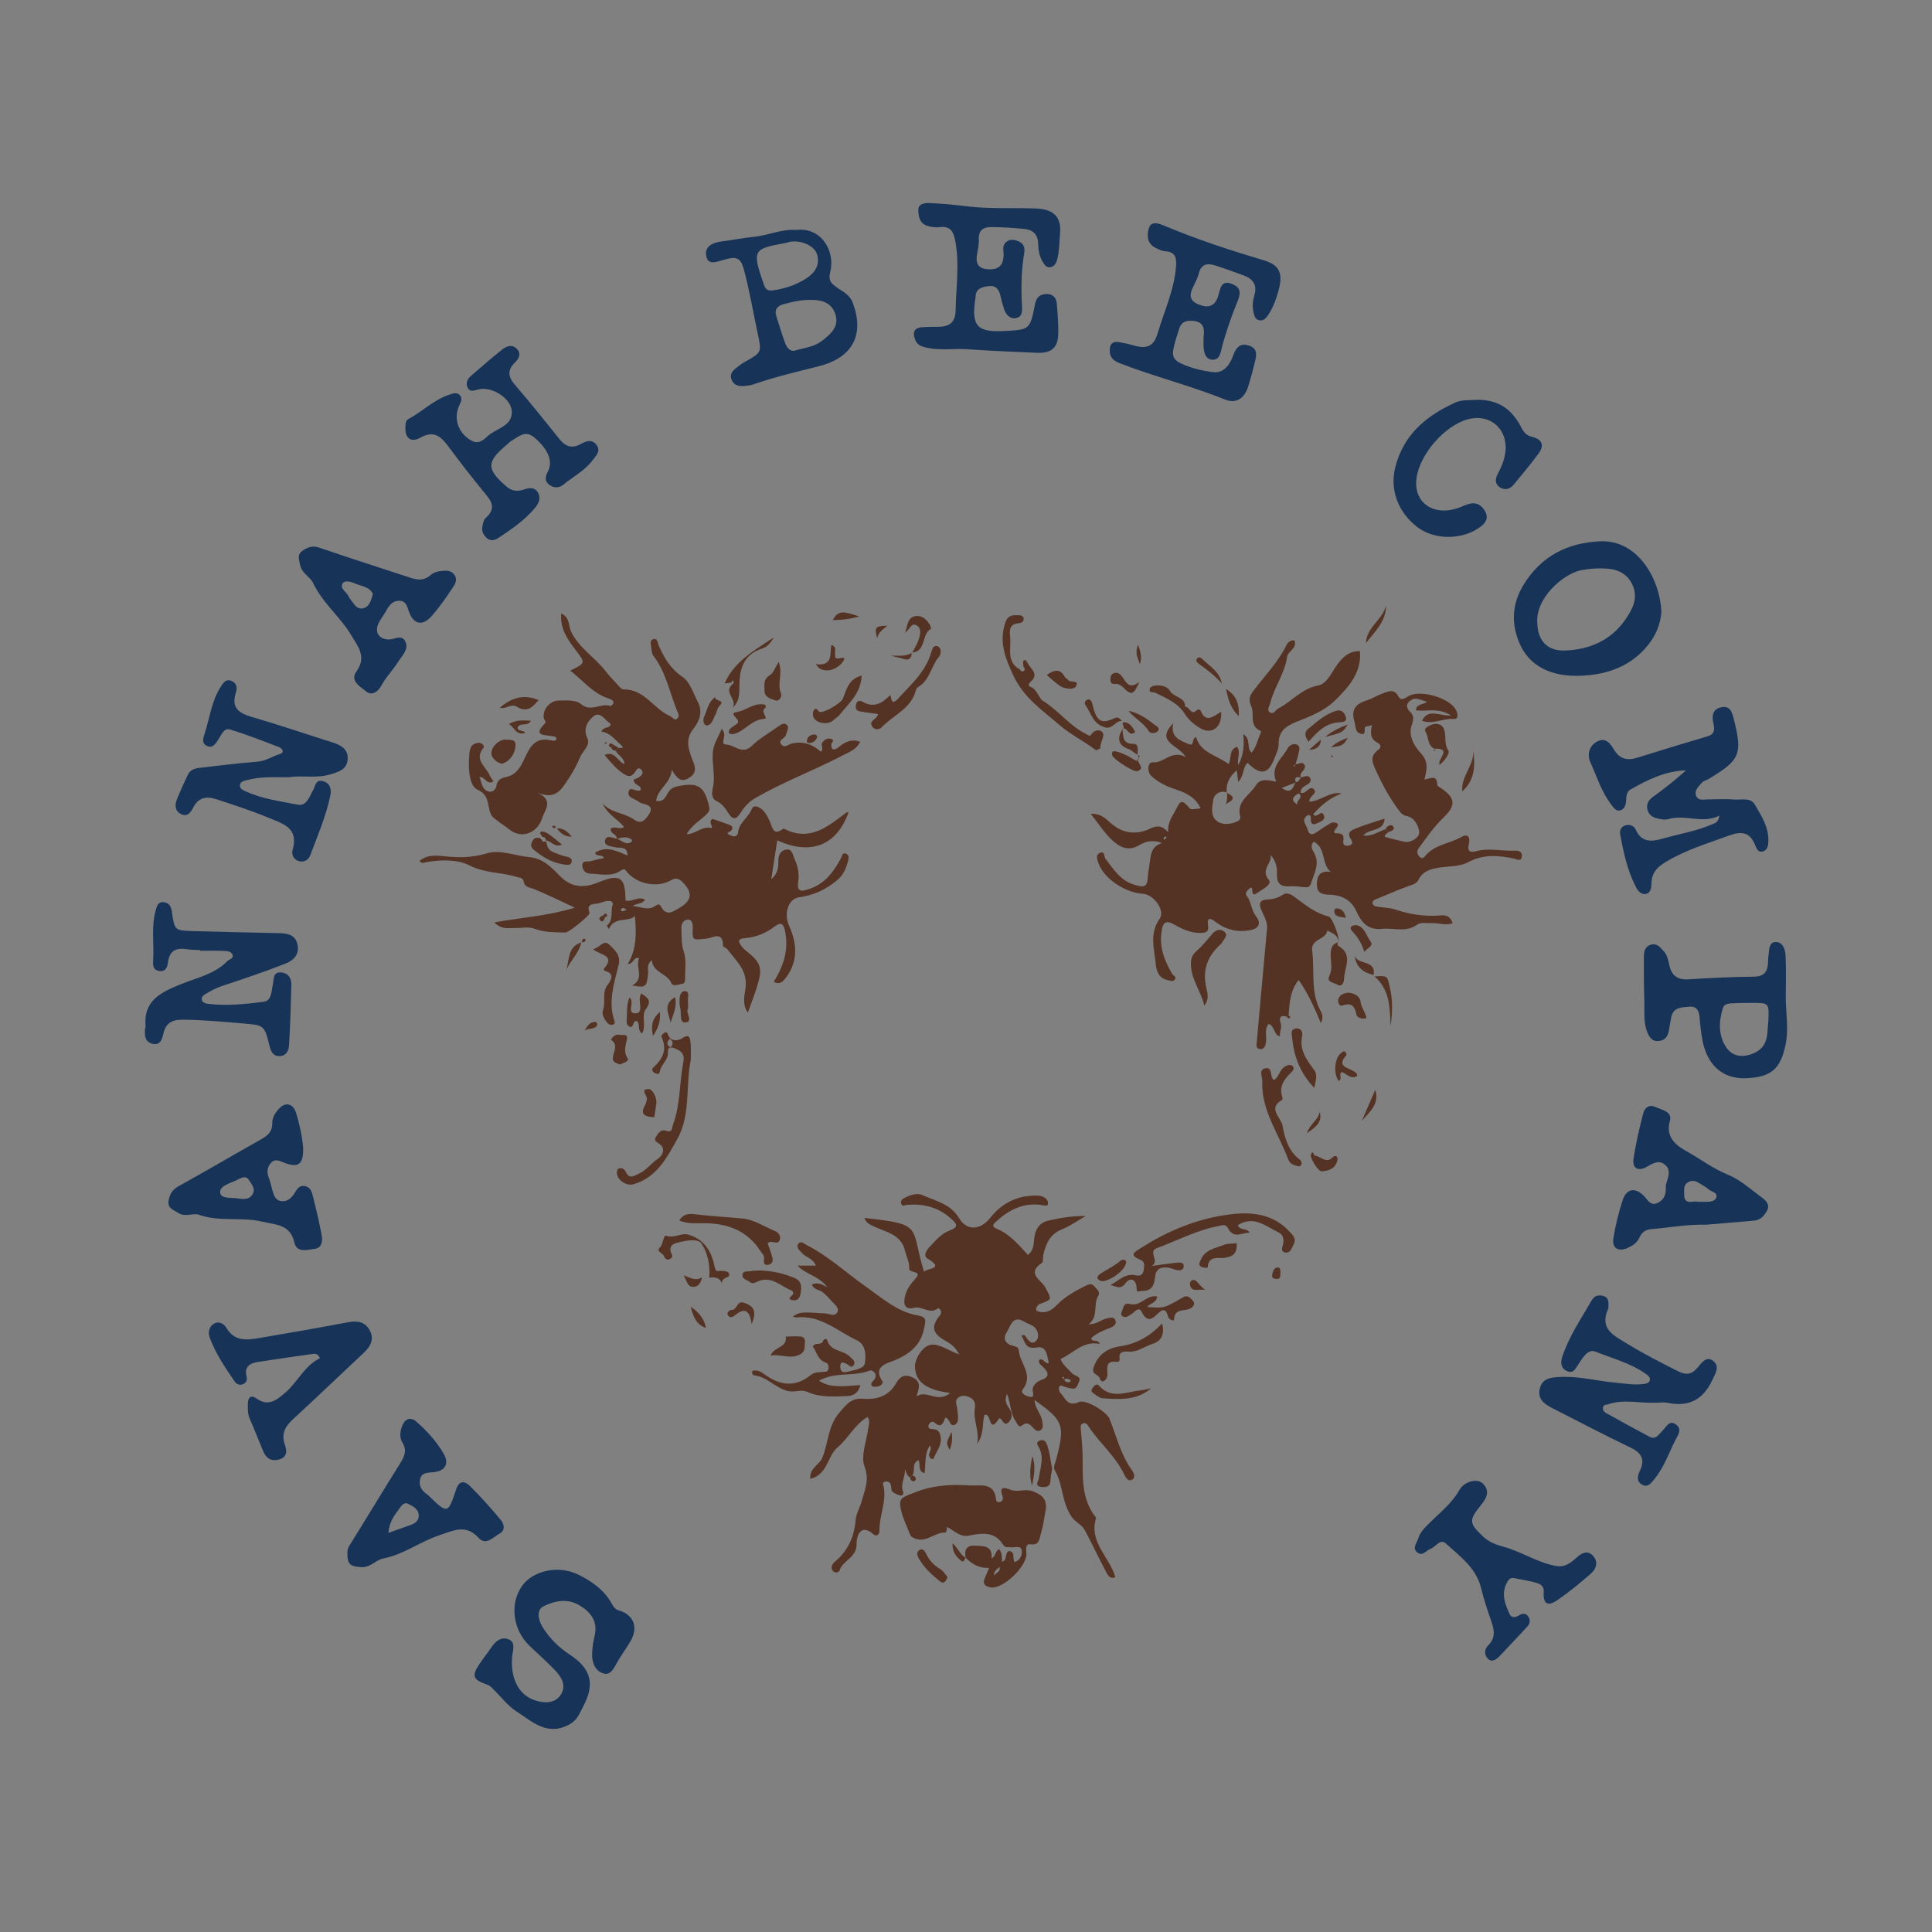 <?xml version="1.0" encoding="utf-8"?>
<!-- Generator: Adobe Illustrator 17.0.0, SVG Export Plug-In . SVG Version: 6.00 Build 0)  -->
<!DOCTYPE svg PUBLIC "-//W3C//DTD SVG 1.1//EN" "http://www.w3.org/Graphics/SVG/1.1/DTD/svg11.dtd">
<svg version="1.1" id="Layer_1" xmlns="http://www.w3.org/2000/svg" xmlns:xlink="http://www.w3.org/1999/xlink" x="0px" y="0px"
	 width="200px" height="200px" viewBox="0 0 200 200" enable-background="new 0 0 200 200" xml:space="preserve">

<rect x="0" y="0" width="200" height="200" fill="#808080" stroke="none"/>

<g>
	<path fill="none" d="M56.247,87.138c-0.01-0.003-0.019-0.01-0.029-0.015C56.227,87.129,56.236,87.135,56.247,87.138z"/>
	<path fill="#543224" d="M59.107,65.358c-0.269-0.569-0.091-1.43-1.008-1.856c-0.134,1.623,0.682,2.725,1.515,3.817
		c1.01,1.323,1.012,1.322-0.582,2.102c1.353,1.044,2.367,2.4,4.035,2.909c0.216,0.066,0.439,0.19,0.44,0.424
		c0,0.114-0.256,0.349-0.324,0.325c-0.982-0.345-1.991,0.683-3.029-0.185c-0.571-0.477-1.508-0.371-2.299-0.372
		c-0.903-0.002-1.689,0.898-1.568,1.801c0.026,0.193,0.314,0.375,0.111,0.582c-1.286,1.305-0.029,1.146,0.729,1.298
		c0.185,0.037,0.46,0.006,0.48,0.308c-0.112,0.205-0.278,0.192-0.452,0.152c-1.363-0.308-2.01,0.13-2.65,1.432
		c-0.452,0.918-0.839,2.039-2.005,2.314c-0.612,0.144-1.015,0.279-1.117,0.974c-0.036,0.25-0.283,0.59-0.638,0.576
		c-0.368-0.015-0.651-0.244-0.794-0.59c-0.123-0.298-0.205-0.613-0.311-0.94c0.586-0.025,0.761,0.889,1.443,0.455
		c-0.146-0.23-0.312-0.433-0.415-0.665c-0.393-0.886-1.614-1.578-0.618-2.811c0.142-0.175-0.157-0.563-0.562-0.509
		c-0.629,0.083-0.832,0.451-0.895,1.072c-0.141,1.402-0.066,3.383,0.839,3.777c1.611,0.702,0.762,2.332,1.799,3.016
		c0.182,0.12,0.344,0.271,0.521,0.4c0.318,0.232,0.656,0.44,0.958,0.692c1.232,1.024,2.909,0.424,3.408-1.149
		c0.289-0.909,1.255-1.795-0.482-2.674c1.981,0.887,2.558-0.466,3.275-1.512c0.464-0.676,0.845-1.445,1.154-2.164
		c0.266-0.619,1.09-1.219,0.74-1.936c-0.506-1.038,0.093-1.817,0.644-2.275c0.668-0.555,1.186,0.416,1.744,0.777
		c0.025,0.016,0.018,0.083,0.024,0.112c-0.179,0.404-0.77,0.166-0.957,0.7c0.904,0.116,1.392,0.845,2.012,1.37
		c0.438,0.37,0.014,0.34-0.247,0.312c0,0,0,0,0,0c0,0,0,0,0,0c-0.093,0.105-0.185,0.21-0.278,0.315
		c0.235,0.492,0.888,0.715,0.896,1.364c-0.712-0.228-0.961-1.427-2.058-0.939c0.597,0.701,1.139,1.373,1.856,1.875
		c0.414,0.29,0.806,0.52,1.236-0.026c0.162-0.206,0.391-0.785,0.758-0.257c0.254,0.365-0.106,0.6-0.433,0.791
		c-0.145,0.085-0.43,0.109-0.417,0.259c0.142,0.53,0.759,0.469,0.772,0.94c-0.394,0.439-1.169-0.534-1.3,0.295
		c-0.091,0.577,0.71,0.656,1.091,0.982c0.095,0.081,0.231,0.125,0.356,0.159c0.594,0.158,1.187,0.347,0.677,1.121
		c-0.357,0.541-0.765,1.106-1.561,0.537c-0.987-0.706-2.344-0.657-3.218-1.645c0.444,1.108,1.515,1.585,2.202,2.417
		c-0.478,0.342-0.99-0.156-1.379,0.187c-0.075,0.53,0.661,0.542,0.615,1.029c0.006,0.001,0.013,0.002,0.02,0.003
		c0.011,0.003,0.022,0.008,0.033,0.012c0.512-0.159,1.023-0.279,1.508,0.083c0.033,0.025,0.016,0.201-0.029,0.232
		c-0.599,0.407-0.997-0.146-1.479-0.315c-0.018,0.006-0.037,0.011-0.055,0.017c0.002-0.011,0.001-0.021,0.002-0.032
		c-0.441-0.063-1.073-0.444-1.207,0.185c-0.118,0.555,0.567,0.587,1.037,0.703c0.488,0.121,1.312-0.15,1.283,0.854
		c-1.734-0.782-2.34-0.836-3.346-0.317c0.087,0.516,0.763,0.145,0.913,0.577c-0.486,0.111-0.956,0.202-1.415,0.329
		c-0.299,0.083-0.803-0.124-0.824,0.404c-0.019,0.489,0.333,0.877,0.79,0.885c1.073,0.018,2.214,0.368,3.194-0.322
		c0.416-0.292,0.469-0.04,0.682,0.201c1.099,1.242,3.144,1.607,4.533,0.796c0.481-0.281,0.809-0.162,1.159,0.183
		c1.088,1.073,1.01,1.921-0.282,2.674c-0.67,0.391-1.383,0.961-1.948-0.158c-0.14-0.277-0.356-0.187-0.539-0.055
		c-0.76,0.549-1.482,0.123-2.38,0.018c0.514-0.29,1.009-0.197,1.283-0.642c-0.721-0.407-1.356,0.294-2.019,0.077
		c-0.022-2.414-0.54-2.798-2.799-1.876c-1.527,0.624-2.801,0.561-4.013-0.674c-0.868-0.884-1.723-1.796-3.143-1.933
		c-1.474-0.142-3.045-0.805-4.395-0.395c-1.487,0.451-2.823,0.463-4.3,0.314c-0.855-0.086-1.877-0.211-2.683,0.479
		c0.235,0.302,0.434,0.184,0.648,0.141c1.528-0.304,3.338-0.3,4.478,0.293c1.65,0.857,3.352,0.712,4.968,1.225
		c0.294,0.093,0.634,0.063,0.693,0.454c0.094,0.629,0.601,0.599,1.047,0.781c1.334,0.544,2.626,1.189,4.253,1.942
		c-2.906,0.879-5.552,1.015-8.341,1.525c0.81,0.795,1.493,0.561,2.123,0.579c0.694,0.02,1.394-0.175,2.08,0.087
		c1.021,0.389,2.098,0.341,3.161,0.382c0.352,0.014,2.584-1.806,2.498-2.036c-0.272-0.731,0.023-0.902,0.695-0.949
		c0.509-0.036,0.979-0.406,1.522-0.256c0.092,0.025,0.229,0.227,0.204,0.287c-0.302,0.72,0.122,1.651-0.641,2.238
		c-0.006,0.005,0.082,0.131,0.225,0.357c0.56-1.358,1.995-0.654,2.691-1.361c0.142,1.684,0.225,3.383-0.738,4.967
		c0.677,0.011,0.53-0.779,1.174-0.586c-0.44,0.903,0.637,2.076-0.715,2.818c1.416,0.25,1.485,0.177,1.645-1.176
		c0.052-0.44-0.211-0.96,0.385-1.438c0.123,1.3,1.547,1.332,2.004,2.331c0.208,0.455,0.706,0.174,1.064,0.133
		c0.385-0.045,0.387-0.344,0.38-0.693c-0.019-0.897,0.162-1.769-0.15-2.69c-0.259-0.765-0.204-1.644-0.24-2.474
		c-0.02-0.441,0.292-0.802,0.686-0.817c0.422-0.016,0.505,0.523,0.496,0.796c-0.046,1.395-0.082,1.332,1.43,1.177
		c0.601-0.061,1.704-0.829,1.697,0.739c-0.001,0.132,0.366,0.234,0.489,0.403c0.841,1.154,2.021,2.069,1.861,3.818
		c-0.073,0.793-0.431,1.772,0.225,2.704c0.349-0.984,0.683-1.836,0.954-2.708c0.602-1.929,0.419-2.471-1.156-3.71
		c-0.137-0.108-0.271-0.227-0.376-0.364c-0.359-0.466-0.636-0.867,0.325-0.939c1.113-0.084,2.129-0.518,3.016-1.191
		c0.724-0.55,0.94-0.243,1.091,0.49c0.397,1.921-0.167,3.619-1.171,5.22c0.618,0.365,0.958-0.022,1.248-0.406
		c1.3-1.723,1.165-3.559,0.329-5.406c-0.554-1.226-0.098-2.773,1.058-2.933c1.469-0.204,2.661-0.741,3.832-1.683
		c0.788-0.634,1.027-1.344,1.249-2.172c0.068-0.252,0.045-0.564-0.265-0.66c-0.363-0.113-0.358,0.214-0.478,0.441
		c-0.757,1.433-1.681,2.699-3.329,3.229c-0.741,0.238-1.288,0.373-1.112-0.772c0.12-0.778-0.021-1.575-0.37-2.303
		c-0.196-0.409-0.231-1.092-0.827-1.021c-0.605,0.072-0.882,0.549-0.865,1.246c0.014,0.603-0.059,1.271-0.728,1.83
		c0.221-1.444,0.417-2.726,0.616-4.026c3.494,1.597,6.174,0.52,7.386-2.915c-0.084,0.016-0.187,0.007-0.248,0.054
		c-1.91,1.442-3.778,3.038-6.419,1.663c-0.031-0.016-0.094-0.005-0.124,0.017c-1.006,0.75-1.085-0.121-1.35-0.744
		c-0.169-0.397-0.377-0.8-0.66-1.118c-0.326-0.366-1.008-0.732-1.21-0.218c-0.354,0.901-1.31,1.404-1.424,2.411
		c-0.062,0.543-0.481,0.475-0.79,0.342c-0.664-0.287-0.03-0.337,0.102-0.526c0.277-0.398-0.084-0.524-0.364-0.629
		c-0.559-0.209-1.128-0.394-1.598-0.556c-0.583,0.319,0.312,1.018-0.226,0.929c-0.927-0.154-1.505,0.631-2.453,0.66
		c0.526-0.944,1.356-1.383,1.993-2.003c0.286-0.278,0.431-0.475,0.334-0.882c-0.504-2.12-1.154-2.514-3.267-2.08
		c-0.547,0.112-0.841,0.362-1.076,0.818c-0.213,0.415-0.464,0.835-1.147,0.689c0.152-1.261,1.484-1.747,1.628-3.217
		c0.562,0.964,0.989,1.322,1.755,0.858c0.696-0.421,0.766-0.903,0.488-1.616c-0.441-1.13-0.955-2.286-0.035-3.448
		c0.67-0.846,1.023-1.779,0.483-2.816c-0.471-0.905-0.815-2.071-1.577-2.586c-1.253-0.845-1.9-1.969-2.466-3.24
		c-0.13-0.292-0.098-0.81-0.59-0.67c-0.346,0.098-0.235,0.521-0.192,0.816c0.043,0.3,0.044,0.66,0.212,0.878
		c1.296,1.681,1.675,3.748,2.44,5.651c0.115,0.286,0.33,0.602,0.073,0.852c-0.317,0.308-0.51-0.125-0.764-0.233
		c-1.706-0.725-2.633-2.795-4.802-2.758c-0.259,0.004-0.545-0.404-0.784-0.654c-0.392-0.41-0.78-0.827-1.126-1.274
		C61.555,68.019,59.921,67.082,59.107,65.358z M64.48,94.332c-0.112,0.007-0.261-0.043-0.169-0.214
		c0.032-0.06,0.132-0.122,0.197-0.118c0.093,0.006,0.181,0.073,0.358,0.153C64.676,94.245,64.58,94.326,64.48,94.332z"/>
	<path fill="#543224" d="M63.859,86.819c-0.006-0.001-0.013-0.002-0.02-0.003c-0.001,0.011,0,0.021-0.002,0.032
		C63.837,86.848,63.858,86.821,63.859,86.819z"/>
	<path fill="#543224" d="M129.532,73.127c0.377,0.81-0.282,2.039,0.994,2.547c0.022,0.009,0.009,0.174-0.028,0.246
		c-0.323,0.641-0.421,1.399-0.934,1.995c-0.574-0.534-0.014-1.413-0.866-1.913c0.123,1.167,0.036,2.183-0.515,3.201
		c-0.144-0.684,0.272-1.286-0.105-1.892c-0.922,0.286-0.564,1.25-0.906,1.78c-1.211-0.915-2.897-1.153-3.344-2.774
		c-0.544,0.116-0.104,1-0.811,0.694c-0.89-0.385-1.905-0.696-1.553-2.151c-1.93,1.965,0.504,2.216,1.294,3.505
		c-1.531-0.769-2.242,0.663-3.439,0.553c-0.517-0.048-0.602,1.01-0.127,1.425c0.691,0.604,1.457,1.027,2.344,1.318
		c1.094,0.36,2.208,0.793,2.748,2.023c-1.015,0.12-1.015,0.12-1.154-0.039c-0.752-0.86-0.907-0.848-1.393,0.14
		c-0.339,0.688-0.883,1.289-0.811,2.374c-0.654-0.756-1.185-0.698-1.845-0.388c-1.473,0.693-2.856,0.535-4.131-0.592
		c-0.502-0.444-1.04-1.008-2.037-0.924c0.811,1.013,1.427,1.991,2.248,2.746c0.724,0.667,1.617,1.173,2.731,0.51
		c0.638-0.379,1.4-0.636,2.388-0.234c-0.987,0.315-1.135,1.018-1.222,1.763c-0.072,0.609-0.214,1.213-0.243,1.824
		c-0.051,1.056-0.51,0.986-1.36,0.735c-1.477-0.436-2.18-1.615-3.016-2.7c-0.177-0.23-0.05-0.863-0.599-0.598
		c-0.449,0.217-0.252,0.683-0.125,1.057c0.521,1.543,2.726,3.061,4.589,3.164c1.123,0.062,2.355,1.726,1.738,2.6
		c-1.099,1.554-0.536,3.126-0.397,4.691c0.062,0.7,0.316,1.472,1.233,1.646c0.255,0.048,0.529,0.212,0.727-0.042
		c0.25-0.322-0.149-0.405-0.265-0.603c-0.781-1.335-1.334-2.721-1.105-4.332c0.127-0.894,0.357-1.321,1.325-0.771
		c0.835,0.474,1.715,0.884,2.724,0.866c0.502-0.009,0.87-0.08,0.777-0.727c-0.149-1.045,0.301-0.766,0.832-0.372
		c1.033,0.764,2.186,1.048,3.465,0.824c0.963-0.169,1.239-0.704,0.655-1.459c-0.496-0.642-0.465-1.471-0.95-2.102
		c-0.226-0.295,0.058-0.577,0.298-0.774c0.222-0.183,0.271-0.035,0.272,0.177c0.005,0.719,0.396,0.368,0.646,0.202
		c0.493-0.326,1.436-0.811,1.067-1.259c-0.905-1.097,0.38-1.705,0.182-2.576c0.566,0.595,0.689,1.282,0.662,1.978
		c-0.038,0.982,0.406,1.335,1.349,1.262c0.475-0.037,0.962,0.029,1.438,0.088c0.343,0.043,0.616,0.013,0.728-0.359
		c0.317-1.062,0.988-2.083,0.295-3.255c-0.178-0.301-0.39-0.698,0.004-1.097c1.307,0.686,0.755,2.314,1.76,3.135
		c-1.168-0.18-1.445,0.454-1.44,1.299c0.005,0.806,0.396,1.037,1.263,1.054c1.165,0.022,2.248,0.456,2.811,1.696
		c0.505,1.114,1.174,2.004,2.671,1.843c1.217-0.131,2.481,0.421,3.658-0.452c0.354-0.262,1.018-0.11,1.54-0.14
		c0.687-0.04,1.375,0.284,2.112,0.003c-0.207-0.584-0.542-0.862-1.176-0.806c-1.608,0.14-3.194-0.069-4.708-0.592
		c-0.646-0.223-1.286-0.195-1.923-0.312c-0.215-0.039-0.453-0.101-0.485-0.359c-0.034-0.271,0.192-0.349,0.401-0.433
		c1.094-0.444,2.175-0.922,3.283-1.327c0.42-0.153,0.867-0.23,1.074-0.665c0.412-0.868,1.199-1.096,2.036-1.242
		c1.028-0.179,2.194-0.089,3.06-0.558c1.607-0.87,3.159-0.74,4.795-0.385c0.311,0.068,0.749,0.342,0.807-0.245
		c0.042-0.419-0.281-0.61-0.695-0.586c-1.351,0.079-2.71-0.312-4.056,0.063c-0.66,0.184-0.91-0.047-0.744-0.717
		c0.17-0.684-0.045-1.169-0.761-0.76c-1.195,0.684-2.698,0.772-3.66,1.864c-0.244,0.277-0.394,0.484-0.699,0.16
		c-0.231-0.245-0.284-0.552-0.074-0.84c0.803-1.103,1.563-2.219,2.568-3.185c1.39-1.336,1.22-2.096-0.397-3.147
		c-0.098-0.064-0.241-0.167-0.243-0.254c-0.019-1.164-0.785-0.574-1.302-0.566l0.023,0.063c0,0-0.042-0.034-0.043-0.033
		c0.195-0.942,0.51-1.758-0.369-2.721c-0.64-0.702-1.354-1.789-0.944-2.953c0.201-0.571,0.252-0.959-0.217-1.391
		c-0.26-0.239-0.391-0.646-0.125-0.942c0.22-0.244,0.561-0.437,0.938-0.35c0.314,0.073,0.617,0.19,0.974,0.303
		c-0.404,0.334-1.072,0.165-1.147,0.875c1.119,0.172,2.324-0.325,3.641,0.55c-1.18,0.069-2.313-0.805-3.011,0.533
		c1.161,0.424,2.183-0.276,3.27-0.183c0.578,0.049,0.444-0.606,0.206-1.009c-0.694-1.178-3.55-2.013-4.786-1.402
		c-0.375,0.185-0.828,0.64-1.124,0.087c-0.48-0.898-1.094-0.491-1.677-0.297c-0.536,0.178-1.021,0.515-1.559,0.683
		c-1.289,0.403-1.683,1.013-1.302,2.28c0.127,0.422,0.008,1.008,0.635,1.188c0.776,0.222,0.091-0.827,0.682-0.771
		c0.118,0.011,0.245-0.062,0.491-0.13c-0.199,0.766-0.212,1.438,0.569,1.832c0.341,0.172,0.407,0.505,0.082,0.732
		c-1,0.701-0.559,1.461-0.187,2.275c0.651,1.427,1.4,2.79,2.349,4.043c0.213,0.281,0.375,0.454,0.786,0.539
		c0.83,0.173,1.248,1.079,1.281,1.692c0.03,0.555-0.925,1.123-1.542,0.969c-0.632-0.158-1.277-0.292-1.899-0.473
		c-0.365-0.106,0.089-0.364,0.249-0.518c0,0,0,0,0,0h0c-0.097-0.102-0.194-0.204-0.29-0.306c-0.725,0.22-1.37,0.769-2.311,0.654
		c0.654-0.793,2.082-0.33,2.215-1.75c-1.042,0.345-1.994,0.614-2.906,0.982c-0.442,0.178-1.092,0.401-0.598,1.131
		c0.222,0.328,0.214,0.582-0.206,0.674c-0.343,0.075-0.638-0.012-0.57-0.462c0.079-0.527-0.017-0.82-0.663-0.808
		c-0.515,0.01-0.214-0.297-0.091-0.495c0.108-0.174,0.34-0.374,0.091-0.544c-0.147-0.101-0.453-0.116-0.61-0.03
		c-0.533,0.295-1.039,0.643-1.541,0.989c-0.446,0.308-0.765,0.205-0.872-0.303c-0.098-0.463-0.708-0.936-0.103-1.411
		c0.293-0.23,0.458-0.033,0.43,0.327c-0.04,0.508,0.218,0.644,0.644,0.431c0.334-0.168,0.872-0.296,0.711-0.79
		c-0.189-0.578-0.551-0.029-0.838-0.001c-0.137,0.013-0.239-0.013-0.257-0.163c0.813-0.928,1.743-1.698,2.939-2.137
		c-1.266-0.226-2.18,0.797-3.358,0.857c-0.018-0.609,0.829-0.818,0.518-1.224c-0.477-0.622-0.848,0.552-1.43,0.28
		c0.027-0.377,0.241-0.583,0.517-0.724c0.334-0.171,0.68-0.419,0.475-0.788c-0.209-0.375-0.622-0.108-0.95-0.041
		c0.005,0.01,0.009,0.019,0.015,0.029c-0.011-0.004-0.021-0.006-0.032-0.01c-0.13,0.206-0.241,0.432-0.52,0.471
		c0.002,0.008,0.003,0.014,0.005,0.022c-0.014,0.006-0.029,0.011-0.044,0.017c-0.028,0.054-0.054,0.109-0.081,0.166
		c-0.224,0.483-0.442,1.002-1.331,0.373c0.542-0.207,0.978-0.374,1.411-0.539c0.006-0.011,0.011-0.023,0.017-0.035
		c0.007-0.001,0.013-0.003,0.021-0.004c-0.111-0.395-0.018-0.559,0.238-0.541c0.079,0.006,0.175,0.031,0.283,0.069
		c0.004-0.006,0.007-0.012,0.011-0.018c0.002,0,0.004-0.001,0.006-0.001c-0.109-0.202-0.037-0.376,0.097-0.55
		c0.18-0.233,0.451-0.499,0.257-0.789c-0.243-0.363-0.601-0.025-0.912-0.038c-0.002,0.007-0.005,0.015-0.007,0.022
		c-0.01,0.008-0.02,0.015-0.03,0.022c-0.001,0.059-0.003,0.119-0.004,0.178c-0.053-0.019-0.106-0.037-0.159-0.056
		c0.055-0.041,0.109-0.081,0.164-0.122c0-0.016,0.001-0.031,0.001-0.047c0.012,0.002,0.024,0.001,0.036,0.002
		c0.107-0.369,0.239-0.733,0.309-1.109c0.06-0.32,0.253-0.733-0.173-0.927c-0.365-0.166-0.795,0.102-0.918,0.339
		c-0.565,1.085-1.88,1.903-1.216,3.506c-0.827-0.166-1.646-0.388-2.116,0.385c-0.619,1.019-2.041,1.648-1.611,3.205
		c0.059,0.214-0.091,0.428-0.312,0.523c-0.722,0.312-1.547,0.405-2.133-0.062c-0.657-0.524-0.46-1.476-0.347-2.184
		c0.086-0.534,0.652-1.005,1.388-0.764c-0.076-0.925,0.297-1.657,1.046-2.28c0.046,0.367,0.09,0.714,0.151,1.198
		c0.616-0.631,0.438-1.479,0.973-1.972c1.374,1.355,2.161,1.194,2.816-0.562c0.167-0.447,0.403-0.916,0.393-1.37
		c-0.029-1.325,0.743-1.881,1.84-2.315c1.413-0.558,2.877-1.127,3.975-2.194c1.444-1.404,2.802-2.932,2.599-5.127
		c-0.983-0.026-1.605,0.444-2.246,1.263c-0.63,0.805-1.133,2.116-2.05,2.285c-1.74,0.322-2.739,1.661-4.153,2.386
		c-0.28,0.143-0.457,0.642-0.838,0.423c-0.403-0.231-0.088-0.615-0.01-0.937c0.409-1.676,1.517-3.092,1.763-4.839
		c0.084-0.593,1.073-0.85,0.757-1.685c-0.428-0.066-0.702,0.228-0.841,0.511c-0.879,1.794-2.288,3.194-3.457,4.771
		C129.363,72.035,129.221,72.459,129.532,73.127z M120.68,86.791c-0.061,0.051-0.123,0.102-0.184,0.152
		c-0.012-0.076-0.055-0.168-0.026-0.223c0.031-0.06,0.139-0.129,0.196-0.116c0.045,0.01,0.067,0.03,0.079,0.054
		C120.764,86.696,120.744,86.745,120.68,86.791z M134.131,82.329c0.12-0.086,0.32-0.285,0.436-0.101
		c0.267,0.422-0.392,0.633-0.27,1.062C133.781,82.96,133.697,82.641,134.131,82.329z"/>
	<path fill="#543224" d="M126.999,82.051l0.015-0.014c-0.011-0.004-0.021-0.006-0.031-0.009c0.001,0.013,0,0.025,0.001,0.038
		C126.983,82.066,126.991,82.058,126.999,82.051z"/>
	<path fill="#543224" d="M114.859,146.878c-0.303-0.751-2.489-2.059-3.172-1.742c-1.18,0.548-1.414-0.432-1.932-0.965
		c-0.12-0.124-0.171-0.435-0.103-0.596c0.118-0.28,0.357-0.072,0.551-0.017c1.11,0.312,1.169,0.332,1.521-0.583
		c0.2-0.52-0.473-0.523-0.721-0.789c-0.464-0.5-1.026-0.93-1.211-1.508c1.345-0.607,2.359-1.922,4.057-1.549
		c-0.222-0.589-0.792-0.097-0.888-0.603c0.555-0.516,1.239-0.793,1.932-1.055c0.392-0.148,0.765-0.403,0.553-0.845
		c-0.172-0.36-0.649-0.193-0.945-0.12c-0.561,0.137-1.011,0.613-1.799,0.571c1.046-0.785,0.433-2.01,0.983-2.922
		c0.274-0.454-0.178-0.714-0.405-0.996c-0.267-0.331-0.566-0.223-0.926-0.043c-1.057,0.529-2.074,1.086-2.915,1.948
		c-0.454,0.465-1.001,0.884-1.735,0.749c-0.182-0.034-0.492-0.061-0.444-0.338c0.032-0.182,0.208-0.423,0.375-0.484
		c1.327-0.488,1.252-0.435,0.561-1.742c-0.384-0.727-1.996-1.417-0.346-2.504c0.171-0.113,0.09-0.583,0.16-0.879
		c0.271-1.138,0.698-2.118,1.925-2.608c0.863-0.345,1.639-0.91,2.454-1.377c-1.372-0.023-2.614,0.197-3.843,0.47
		c-0.996,0.222-1.402,0.96-1.489,1.912c-0.056,0.607-0.083,1.22-0.642,1.652c-0.971-1.053-1.87-2.156-3.244-2.716
		c-0.697-0.284-0.19-0.611,0.074-0.85c1.366-1.237,2.92-1.924,4.807-1.566c0.183,0.035,0.382,0.066,0.43-0.131
		c0.035-0.143-0.024-0.36-0.122-0.475c-0.236-0.277-0.567-0.393-0.936-0.405c-2.03-0.065-3.68,0.733-4.919,2.301
		c-1.008,1.276-2.423,1.386-3.23,0.023c-0.877-1.482-2.419-1.767-3.776-2.375c-0.601-0.269-1.294-0.002-1.892,0.298
		c-0.246,0.123-0.437,0.335-0.294,0.636c0.133,0.279,0.356,0.085,0.558,0.069c1.688-0.131,3.217,0.216,4.529,1.386
		c0.634,0.565,0.942,0.887-0.129,1.288c-0.823,0.308-1.414,1.016-2.011,1.646c-0.307,0.325-0.747,0.933-0.248,1.237
		c1.793,1.091,0.094,0.964-0.365,1.358c-1.445-4.755,0.015-4.877-6.164-5.558c0.151,0.446,0.454,0.626,0.886,0.837
		c1.277,0.623,2.93,0.821,3.331,2.592c0.134,0.594,0.464,1.193,0.416,1.766c-0.051,0.614,1.483,0.171,0.63,1.115
		c-0.409,0.453-0.798,0.935-0.98,1.54c-0.038,0.126-0.08,0.25-0.108,0.378c-0.175,0.781,0.119,1.296,0.931,1.079
		c0.859-0.229,1.634,0.702,2.483,0.069c0.112-0.083,0.314,0.123,0.342,0.309c0.016,0.11,0.003,0.262-0.062,0.34
		c-1.002,1.179-0.834,1.901,0.38,2.611c0.494,0.289,1.135,0.598,1.557,1.497c-1.134-0.429-2.069-1.119-2.896-1.008
		c-0.964,0.13-1.679,1.547-1.676,2.221c0.008,1.948,1.723,2.51,3.64,2.775c-1.34,1.117-2.408-0.397-3.483,0.359
		c0.244-0.823,0.548-1.477-0.341-1.936c-0.827-0.427-1.35-0.18-1.782,0.586c-0.754,1.339-2.028,1.701-3.43,1.59
		c-1.234-0.099-1.74,0.633-2.453,1.467c-1.176,1.375-1.112,3.114-1.74,4.634c-0.323,0.784-1.351,1.052-1.244,2.192
		c1.798-0.442,1.775-2.379,2.802-3.243c1.138-0.956,1.798-2.4,3.126-3.169c0.307,0.475,0.111,0.812,0.071,1.147
		c-0.162,1.346-0.805,2.868-0.384,3.991c0.529,1.408,0.019,2.404-0.291,3.558c-0.181,0.673-0.58,1.314-0.636,1.989
		c-0.146,1.763-0.809,3.2-2.179,4.336c-0.222,0.184-0.467,0.601-0.157,0.939c0.205,0.223,0.602,0.163,0.676-0.073
		c0.336-1.066,1.815-1.327,1.762-2.766c-0.019-0.52,0.283-2.262,1.775-0.956c0.269,0.236,0.602,0.025,0.593-0.391
		c-0.03-1.534,0.744-2.99,0.434-4.548c-0.041-0.206-0.192-0.443,0.128-0.523c0.276-0.069,0.525,0.025,0.615,0.334
		c0.082,0.282-0.022,0.641,0.309,0.817c0.224,0.119,0.462,0.24,0.708,0.282c0.21,0.036,0.32-0.21,0.263-0.35
		c-0.345-0.832,0.251-1.575,0.178-2.396c0.153,0.33,0.181,0.708,0.546,0.874c0,0,0,0,0,0c0,0,0,0,0,0
		c0.076-0.069,0.151-0.137,0.227-0.206c0.336-0.472-0.115-1.257,0.631-1.579c0.255,0.405-0.141,1.076,0.625,1.361
		c0.15-0.982-0.037-2.008,0.549-2.888c0.269,0.389-0.105,0.676-0.079,1.003c0.028,0.345,0.405,0.523,0.484,0.316
		c0.262-0.69,0.821-1.271,0.727-2.115c-0.066-0.591-0.278-0.883-0.864-0.898c-0.239-0.006-0.466-0.065-0.404-0.36
		c0.062-0.294,0.391-0.517,0.577-0.348c0.798,0.729,0.959-0.008,1.165-0.483c0.515,0.111,0.429,0.997,0.97,0.744
		c0.473-0.221,0.345-0.84,0.303-1.321c-0.008-0.087-0.029-0.173-0.033-0.261c-0.02-0.449-0.379-0.975,0.204-1.298
		c0.363-0.201,0.767-0.122,1.135,0.07c0.516,0.27,0.538,0.681,0.467,1.22c-0.158,1.196,0.529,2.327,0.241,3.56
		c0.727-0.96,0.534-2.112,0.748-2.963c0.763-0.419,0.402,2.153,1.54,0.314c0.005-0.009,0.169,0.04,0.203,0.096
		c0.224,0.366,0.468,0.732,0.869,0.217c0.29-0.373,0.282-0.816,0.029-1.234c-0.248-0.411-0.64-0.789-0.283-1.586
		c0.408,1.066,0.339,2.049,0.894,2.825c0.176,0.246,0.291,0.698,0.619,0.446c0.567-0.438,0.86-0.132,1.192,0.244
		c0.222,0.252,0.498,0.428,0.795,0.209c0.263-0.194,0.184-0.49,0.153-0.817c-0.077-0.812-0.777-1.393-0.817-2.281
		c2.986,2.103,3.159,2.571,2.296,5.974c-0.106,0.418-0.382,0.973-0.218,1.249c0.892,1.497,0.728,3.339,1.746,4.835
		c0.412,0.606,1.069,0.824,1.376,1.398c0.749,1.396,1.421,2.834,2.16,4.236c0.207,0.392,0.44,0.904,1.006,0.64
		c-0.584-2.088-2.761-3.6-1.994-6.116c0.009-0.03-0.031-0.081-0.057-0.115c-1.519-1.939-1.299-4.231-1.337-6.478
		c-0.014-0.831-0.115-1.66-0.17-2.49c-0.017-0.249-0.118-0.548,0.17-0.697c0.311-0.161,0.497,0.108,0.631,0.31
		c1.119,1.693,2.728,3.019,3.636,4.869c0.174,0.355,0.41,0.851,0.837,0.638c0.455-0.226,0.167-0.768-0.031-1.046
		C116.001,150.545,115.575,148.651,114.859,146.878z M110.103,142.5c0.022,0.093,0.043,0.186,0.065,0.279
		c0.006,0.004,0.011,0.008,0.017,0.012c0,0.001,0.001,0.002,0.001,0.003c0.216-0.154,0.401-0.044,0.588,0.05
		c0.027,0.014,0.055,0.027,0.082,0.039c-0.03,0.061-0.053,0.171-0.09,0.176c-0.242,0.031-0.507,0.081-0.58-0.264
		c-0.004,0.003-0.009,0.004-0.013,0.008l0,0c-0.002-0.008-0.003-0.015-0.005-0.023c-0.08-0.057-0.16-0.114-0.239-0.171
		C109.987,142.572,110.045,142.536,110.103,142.5z M107.56,140.789c-0.088,0.39,0.248,0.548,0.438,0.74
		c0.583,0.59,0.673,1.03-0.24,1.341c-0.542,0.184-0.955,0.717-0.85,1.148c0.138,0.566-0.008,0.672-0.428,0.554
		c-0.322-0.09-0.899-0.345-0.585-0.764c1.13-1.511-0.327-2.675-0.432-4.009c-0.026-0.326-0.256-0.395-0.535-0.459
		c-0.804-0.186-1.179-0.712-0.707-1.432c0.401-0.611,0.581-1.845,1.854-1.066c0.438,0.268,1.007,0.346,1.259,0.872
		c0.207,0.433,0.19,0.911-0.187,1.187c-0.344,0.252-0.636-0.081-0.857-0.364c-0.118-0.151-0.138-0.431-0.555-0.292
		c0.396,0.638,0.357,1.481,1.618,1.24c0.997-0.19,1.046,0.88,1.219,1.623C108.147,141.216,108.009,140.518,107.56,140.789z"/>
	<path fill="#173358" d="M167.058,77.572c-0.353-0.598-0.827-1.255-1.679-0.832c-0.897,0.446-1.091,1.4-0.756,2.14
		c0.681,1.503,1.165,3.121,2.202,4.449c0.236,0.302,0.486,0.704,0.949,0.545c0.414-0.142,0.535-0.578,0.558-0.964
		c0.028-0.454,0.036-0.942,0.444-1.174c1.784-1.014,3.613-1.928,5.751-1.985c-1.061,0.957-2.158,1.838-3.301,2.655
		c-0.47,0.336-0.793,0.681-0.707,1.281c0.077,0.539,0.44,0.875,0.923,1.005c0.413,0.111,0.902,0.213,1.292,0.097
		c1.737-0.517,3.475,0.531,5.252-0.351c-0.096,0.739-0.485,0.781-0.783,0.91c-1.609,0.696-3.341,0.969-5.014,1.448
		c-1.144,0.328-2.224,0.482-2.851-0.892c-0.21-0.459-0.641-0.596-1.111-0.45c-0.458,0.142-0.577,0.565-0.503,0.958
		c0.337,1.801,0.721,3.597,1.542,5.25c0.199,0.4,0.491,0.941,1.045,0.884c0.633-0.065,0.632-0.749,0.648-1.152
		c0.048-1.15,0.677-1.691,1.61-2.243c2.019-1.192,4.223-1.852,6.395-2.646c1.308-0.478,2.158-0.401,2.721,0.963
		c0.134,0.323,0.308,0.833,0.822,0.67c0.486-0.154,0.543-0.638,0.555-1.087c0.037-1.435-0.727-2.599-1.398-3.753
		c-0.463-0.796-1.442-0.46-2.195-0.531c-0.865-0.081-1.744-0.013-2.617-0.017c-0.465-0.002-1.06,0.185-1.275-0.38
		c-0.212-0.556,0.279-0.962,0.602-1.347c0.154-0.184,0.452-0.242,0.674-0.374c3.295-1.964,3.539-2.57,2.637-6.19
		c-0.185-0.741-0.389-1.436-1.316-1.24c-0.871,0.184-0.988,0.871-0.808,1.651c0.136,0.587,0.18,1.121-0.595,1.35
		c-2.429,0.719-4.854,1.453-7.27,2.213C168.443,78.771,167.654,78.58,167.058,77.572z"/>
	<path fill="#173358" d="M115.949,37.614c3.586,1.385,7.324,2.322,10.897,3.755c1.128,0.453,1.993-0.142,2.367-1.361
		c0.243-0.793,0.468-1.593,0.663-2.4c0.164-0.678,0.402-1.457-0.492-1.798c-0.915-0.349-1.405,0.072-1.732,1.001
		c-0.321,0.913-0.96,1.849-2.056,1.714c-1.149-0.142-2.317-0.412-3.395-0.927c-0.637-0.304-0.88-0.687-0.733-1.448
		c0.143-0.738,0.375-1.43,0.604-2.136c0.217-0.668,0.664-0.828,1.311-0.804c1.302,0.047,1.322,0.885,1.205,1.713
		c0,0.255,0.001,0.386,0,0.518c-0.009,0.775,0.06,1.746,0.915,1.796c0.849,0.05,0.878-0.95,1.083-1.657
		c0.4-1.381,0.861-2.75,1.402-4.082c0.341-0.84,0.697-1.62-0.398-2.083c-1.158-0.49-1.256,0.395-1.476,1.201
		c-0.216,0.79-0.74,1.29-1.665,1.026c-0.903-0.258-1.503-0.693-1.02-1.76c0.234-0.518,0.532-1.022,0.667-1.566
		c0.25-1.003,0.892-1.097,1.7-0.837c0.996,0.32,1.98,0.681,2.963,1.039c0.971,0.353,1.405,1.016,1.093,2.05
		c-0.169,0.559-0.218,1.118-0.105,1.686c0.077,0.389,0.168,0.826,0.631,0.903c0.433,0.071,0.692-0.227,0.926-0.585
		c0.51-0.78,0.811-1.63,1.055-2.522c0.459-1.673,0.145-2.601-1.477-3.086c-3.513-1.051-6.991-2.18-10.372-3.606
		c-0.516-0.218-1.339-0.526-1.578,0.26c-0.215,0.708-0.209,1.605,0.7,2.042c0.312,0.15,0.646,0.33,0.979,0.349
		c1.116,0.066,1.196,0.719,1.124,1.633c-0.191,2.425-1.237,4.605-1.906,6.891c-0.387,1.324-1.138,1.614-2.453,1.232
		c-0.503-0.146-1.018-0.258-1.535-0.344c-0.793-0.132-1.001,0.326-0.954,1.01C114.935,37.104,115.377,37.393,115.949,37.614z"/>
	<path fill="#173358" d="M96.082,36.021c1.348,0.267,2.708,0.039,4.061,0.132c2.397,0.164,4.798,0.274,7.198,0.369
		c1.548,0.061,2.203-0.548,2.213-2.063c0.007-1.002-0.067-2.006-0.151-3.006c-0.055-0.653-0.43-1.054-1.127-1.014
		c-0.638,0.037-0.987,0.34-1.125,1.032c-0.529,2.661-0.555,2.655-3.153,2.796c-2.869,0.156-3.469-0.52-3.021-3.401
		c0.007-0.043,0.014-0.087,0.014-0.13c0.011-0.908,0.717-1.027,1.36-1.116c0.748-0.104,1.094,0.366,1.226,1.056
		c0.073,0.384,0.207,0.756,0.307,1.134c0.173,0.653,0.575,1.224,1.248,1.127c0.803-0.116,0.678-0.936,0.65-1.506
		c-0.086-1.752-0.052-3.49,0.244-5.222c0.086-0.504-0.008-0.968-0.543-1.207c-0.415-0.186-0.845-0.279-1.253-0.004
		c-0.55,0.371-0.314,0.949-0.335,1.449c-0.04,0.941-0.429,1.442-1.453,1.431c-1.011-0.011-1.46-0.416-1.314-1.435
		c0.08-0.562,0.229-1.13,0.201-1.688c-0.049-0.967,0.522-1.255,1.29-1.25c1.134,0.007,2.27,0.086,3.399,0.193
		c0.892,0.084,1.432,0.556,1.454,1.532c0.014,0.61,0.099,1.216,0.416,1.771c0.203,0.356,0.392,0.746,0.861,0.654
		c0.418-0.082,0.604-0.432,0.708-0.854c0.21-0.858,0.197-1.73,0.279-2.598c0.186-1.994-0.939-2.57-2.597-2.624
		c-2.402-0.079-4.81,0.061-7.208-0.241c-1.211-0.153-2.43-0.259-3.648-0.317c-0.506-0.024-1.221,0.042-1.218,0.691
		c0.004,0.649,0.12,1.449,0.971,1.679c0.373,0.101,0.785,0.177,1.161,0.128c1.22-0.158,1.517,0.442,1.715,1.553
		c0.419,2.355,0.057,4.683,0.016,7.019c-0.022,1.282-0.617,1.749-1.88,1.74c-0.525-0.004-1.051,0.003-1.575,0.039
		c-0.994,0.069-0.988,0.705-0.695,1.391C95.01,35.797,95.547,35.915,96.082,36.021z"/>
	<path fill="#173358" d="M177.36,140.893c-0.689-0.567-1.199,0.166-1.598,0.65c-0.595,0.722-1.166,0.855-2.045,0.41
		c-1.755-0.888-3.502-1.766-5.184-2.8c-1.456-0.894-3.032-1.551-2.035-3.718c0.017-0.037,0.009-0.087,0.007-0.13
		c-0.013-0.429,0.09-0.92-0.45-1.119c-0.511-0.189-0.998-0.068-1.268,0.401c-1.105,1.923-2.375,3.765-3.071,5.898
		c-0.186,0.571-0.14,1.181,0.515,1.455c0.672,0.281,0.866-0.278,1.171-0.724c0.434-0.634,0.958-1.619,1.776-1.29
		c1.775,0.714,3.671,1.196,5.258,2.34c0.217,0.156,0.434,0.365,0.343,0.651c-0.089,0.281-0.392,0.32-0.65,0.354
		c-0.967,0.128-1.919-0.047-2.878-0.134c-1.911-0.173-3.787-0.691-5.726-0.595c-0.894,0.044-1.823,0.086-2.113,1.154
		c-0.312,1.147,0.492,1.668,1.346,2.104c2.683,1.369,5.352,2.769,8.067,4.071c1.147,0.55,1.48,1.256,0.935,2.383
		c-0.251,0.518-0.358,1.08,0.177,1.411c0.654,0.405,1.018-0.166,1.377-0.614c0.945-1.175,1.432-2.594,2.092-3.92
		c0.266-0.535,0.768-1.156,0.114-1.65c-0.73-0.552-1.032,0.26-1.449,0.66c-0.359,0.344-0.657,0.936-1.302,0.595
		c-1.508-0.796-3.002-1.618-4.491-2.449c-0.222-0.124-0.417-0.35-0.318-0.652c0.083-0.254,0.346-0.203,0.544-0.271
		c1.591-0.544,3.219-0.093,4.825-0.153c0.438,0,0.891-0.074,1.311,0.012c2.174,0.445,3.664-0.322,4.613-2.345
		C177.585,142.17,178.055,141.465,177.36,140.893z"/>
	<path fill="#173358" d="M18.66,84.23c0.678,0.404,1.065-0.086,1.339-0.622c0.541-1.057,1.34-1.22,2.412-0.867
		c1.784,0.587,3.568,1.157,5.309,1.881c1.563,0.651,3.243,1.047,2.568,3.383c-0.127,0.44,0.097,0.982,0.665,1.143
		c0.567,0.161,0.995-0.165,1.167-0.622c0.767-2.039,1.64-4.048,2.076-6.196c0.131-0.647-0.014-1.262-0.762-1.465
		c-0.769-0.209-0.771,0.491-1.016,0.916c-0.383,0.665-0.675,1.698-1.585,1.52c-1.793-0.35-3.633-0.59-5.327-1.347
		c-0.309-0.138-0.732-0.286-0.665-0.707c0.062-0.394,0.5-0.428,0.826-0.514c1.375-0.363,2.783-0.264,4.252-0.272
		c1.356-0.226,2.817,0.137,4.235-0.286c0.859-0.256,1.76-0.489,1.836-1.564c0.077-1.08-0.718-1.488-1.609-1.769
		c-2.789-0.881-5.559-1.825-8.367-2.64c-1.352-0.393-2.081-0.988-1.601-2.487c0.157-0.489,0.126-0.981-0.44-1.22
		c-0.613-0.258-0.866,0.212-1.129,0.617c-0.946,1.464-1.131,3.192-1.651,4.803c-0.145,0.448-0.356,1.009,0.203,1.287
		c0.628,0.312,0.912-0.21,1.219-0.666c0.303-0.451,0.55-1.219,1.214-1.016c1.71,0.523,3.381,1.177,5.052,1.821
		c0.326,0.126,0.644,0.539,0.069,0.718c-0.783,0.244-1.456,0.731-2.333,0.793c-2.004,0.141-3.998,0.424-5.997,0.638
		c-0.512,0.055-0.949,0.238-1.176,0.71c-0.396,0.825-0.772,1.661-1.116,2.509C18.103,83.269,18.065,83.876,18.66,84.23z"/>
	<path fill="#173358" d="M64.092,166.72c-0.383-0.115-0.568-0.349-0.742-0.669c-0.785-1.449-2.081-2.358-3.499-3.052
		c-2.059-1.007-4.695-0.415-5.816,1.189c-1.294,1.853-0.952,4.535,0.791,6.195c0.879,0.837,1.789,1.644,2.629,2.519
		c0.659,0.686,1.188,1.568,0.634,2.475c-0.568,0.929-1.573,0.976-2.582,0.681c-1.79-0.522-2.693-2.256-2.487-4.622
		c0.112-0.759,0.344-1.482-0.411-1.748c-0.757-0.267-1.319,0.215-1.744,0.847c-0.39,0.58-0.829,1.126-1.22,1.705
		c-0.832,1.231-0.697,1.645,0.747,2.138c0.323,0.11,0.502,0.32,0.716,0.53c0.778,0.765,1.46,1.681,2.358,2.26
		c1.651,1.064,3.219,2.628,5.535,1.309c0.8-0.455,1.006-1.143,1.362-1.809c1.262-2.359,0.817-3.947-1.403-5.398
		c-1.142-0.746-2.111-1.708-2.82-2.885c-0.43-0.714-0.63-1.722,0.129-2.104c1.107-0.558,2.439-0.839,3.656-0.132
		c1.214,0.706,2.002,1.675,1.62,3.227c-0.135,0.547-0.202,1.117-0.242,1.681c-0.066,0.94,0.224,1.857,1.119,2.164
		c0.806,0.276,1.137-0.558,1.488-1.174c0.411-0.72,0.909-1.39,1.333-2.104C66.101,168.497,65.636,167.184,64.092,166.72z"/>
	<path fill="#173358" d="M184.862,103.489c0-1.524,0.051-3.051-0.024-4.572c-0.031-0.634-0.277-1.455-1.076-1.395
		c-0.672,0.051-0.604,0.851-0.689,1.397c-0.04,0.258-0.036,0.523-0.051,0.785c-0.053,0.923-0.43,1.391-1.467,1.401
		c-2.269,0.021-4.539,0.133-6.805,0.277c-1.139,0.073-1.728-0.453-1.947-1.481c-0.111-0.521-0.206-1.037-0.577-1.436
		c-0.351-0.378-0.682-0.848-1.313-0.675c-0.639,0.175-0.735,0.731-0.74,1.254c-0.013,1.569,0.001,3.139,0.052,4.707
		c0.034,1.041-0.116,2.106,0.311,3.111c0.214,0.505,0.463,0.951,1.12,0.907c0.682-0.046,0.997-0.457,1.104-1.087
		c0.08-0.469,0.157-0.94,0.254-1.406c0.215-1.038,1.103-0.985,1.849-1.061c0.787-0.08,1.038,0.442,1.085,1.156
		c0.049,0.739,0.142,1.479,0.268,2.21c0.455,2.638,2.1,4.117,4.457,4.038c2.674-0.09,3.663-0.936,4.183-3.551
		C185.158,106.547,184.898,105.015,184.862,103.489z M183.058,105.731c-0.148,1.171,0.11,2.656-1.607,3.339
		c-1.153,0.459-2.152,0.262-2.771-0.674c-0.801-1.211-0.758-2.637-0.337-4.02c0.141-0.463,0.58-0.494,0.968-0.514
		c0.696-0.036,1.393-0.042,2.09-0.042C183.14,103.819,183.14,103.823,183.058,105.731z"/>
	<path fill="#173358" d="M43.503,45.314c1.415-0.806,2.153-0.121,2.926,0.922c1.145,1.544,2.325,3.065,3.542,4.553
		c0.744,0.91,1.574,1.72,0.296,2.842c-0.227,0.199-0.288,0.634-0.343,0.974c-0.075,0.471,0.181,0.861,0.525,1.138
		c0.341,0.274,0.752,0.203,1.103-0.029c1.394-0.923,2.779-1.861,3.858-3.168c0.388-0.47,0.596-1.023,0.27-1.575
		c-0.322-0.545-0.892-0.494-1.411-0.309c-0.676,0.242-1.269,0.193-1.832-0.291c-2.1-1.808-2.103-2.542,0.009-4.319
		c0.167-0.141,0.316-0.312,0.502-0.421c0.728-0.429,1.419-1.127,2.339-0.362c1.431,1.19,1.987,2.47,1.445,3.509
		c-0.25,0.479-0.383,0.952,0.022,1.319c0.448,0.407,1.058,0.493,1.559,0.078c1.004-0.832,2.199-1.425,3.009-2.506
		c0.378-0.505,0.903-0.956,0.44-1.599c-0.447-0.621-1.055-0.439-1.638-0.109c-0.856,0.485-1.558,0.3-2.178-0.472
		c-1.528-1.905-3.059-3.81-4.649-5.663c-0.7-0.816-0.796-1.518-0.009-2.275c0.422-0.406,0.674-0.892,0.265-1.383
		c-0.447-0.536-1.06-0.392-1.532-0.014c-1.125,0.899-2.218,1.839-3.301,2.788c-0.347,0.304-0.531,0.75-0.304,1.187
		c0.274,0.528,0.73,0.265,1.153,0.171c1.398-0.31,3.404,0.967,3.416,2.345c0.012,1.499-1.598,1.687-2.465,2.47
		c-0.437,0.395-0.957,0.932-1.741,0.485c-1.312-0.748-1.86-2.217-1.261-3.573c0.158-0.359,0.407-0.739,0.104-1.099
		c-0.306-0.363-0.735-0.193-1.102-0.074c-1.609,0.521-2.8,1.754-4.257,2.538c-0.336,0.181-0.28,0.614-0.3,0.962
		C41.954,45.364,42.572,45.845,43.503,45.314z"/>
	<path fill="#173358" d="M25.169,105.948c2.167,0.18,2.198,0.174,2.724,2.29c0.127,0.512,0.311,1.055,0.965,1.087
		c0.738,0.036,1.029-0.532,1.063-1.104c0.125-2.093,0.188-4.191,0.239-6.288c0.017-0.692-0.347-1.219-1.068-1.267
		c-0.853-0.057-0.726,0.683-0.841,1.212c-0.155,0.709-0.117,1.726-0.977,1.831c-1.901,0.231-3.825,0.454-5.753,0.202
		c-0.27-0.035-0.551-0.124-0.628-0.401c-0.082-0.297,0.165-0.481,0.39-0.617c0.559-0.34,1.13-0.636,1.765-0.846
		c2.188-0.722,4.375-1.457,6.518-2.3c0.762-0.3,1.446-0.891,1.237-1.93c-0.213-1.06-1.022-1.195-1.899-1.216
		c-2.965-0.071-5.93-0.125-8.895-0.212c-1.924-0.057-1.942-0.083-2.206-1.945c-0.074-0.525-0.236-0.96-0.808-1.044
		c-0.67-0.098-0.773,0.451-0.896,0.911c-0.45,1.676-0.141,3.393-0.243,5.089c-0.027,0.444-0.066,1.005,0.624,1.116
		c0.706,0.114,0.85-0.452,0.903-0.878c0.16-1.284,0.903-1.553,2.025-1.367c0.429,0.071,0.873,0.054,1.311,0.077
		c0,0.026,0,0.052,0,0.078c0.832,0,1.665-0.032,2.494,0.017c0.313,0.019,0.762,0.032,0.866,0.427
		c0.102,0.388-0.355,0.425-0.554,0.631c-1.306,1.349-3.128,1.704-4.758,2.367c-2.083,0.847-3.95,1.681-3.695,4.407
		c0.008,0.082-0.054,0.168-0.059,0.254c-0.04,0.63-0.04,1.29,0.702,1.504c0.83,0.239,1.058-0.374,1.196-1.017
		c0.23-1.07,0.86-1.464,1.972-1.457C20.991,105.571,23.076,105.774,25.169,105.948z"/>
	<path fill="#173358" d="M157.722,60.532c-1.165,1.904-1.296,3.856-0.502,5.875c1.068,2.716,3.55,3.575,6.012,3.555
		c2.727-0.022,5.44-0.79,7.353-3.158c0.866-1.072,1.309-2.23,1.403-3.45c-0.165-3.537-2.503-7.47-6.305-7.318
		C162.321,56.171,159.555,57.535,157.722,60.532z M163.704,59.022c0.851-0.161,1.745-0.218,2.609-0.163
		c1.242,0.079,2.265,0.599,2.753,1.865c0.511,1.326-0.147,2.456-0.812,3.416c-1.486,2.143-3.701,3.118-6.275,3.202
		c-1.734,0.057-2.74-0.955-2.828-2.671C158.828,61.91,161.897,59.364,163.704,59.022z"/>
	<path fill="#173358" d="M74.926,26.899c0.128-0.029,0.252-0.073,0.379-0.104c0.887-0.22,1.372-0.084,1.67,0.996
		c0.613,2.227,0.978,4.497,1.465,6.745c0.423,1.956,0.414,1.957-1.372,2.95c-0.153,0.085-0.304,0.177-0.439,0.287
		c-0.501,0.407-1.223,0.781-0.883,1.56c0.346,0.792,1.141,0.656,1.843,0.558c0.172-0.024,0.341-0.08,0.506-0.137
		c2.192-0.752,4.445-1.279,6.687-1.848c3.502-0.888,4.721-3.264,3.501-6.553c-0.319-0.86-1.016-1.143-1.639-1.588
		c-0.561-0.401-0.933-0.663-0.695-1.622c0.535-2.161-0.933-4.662-3.523-4.337c-1.513-0.121-2.939,0.582-4.464,0.721
		c-1.077,0.098-2.144,0.33-3.224,0.462c-0.811,0.099-1.827,0.439-1.63,1.489C73.311,27.57,74.24,27.053,74.926,26.899z
		 M86.493,32.579c0.38,1.27-0.514,2.004-1.374,2.686c-0.81,0.642-1.841,0.74-2.788,1.018c-0.552,0.162-0.886-0.313-1.054-0.769
		c-0.344-0.937-0.641-1.893-0.928-2.849c-0.193-0.643,0.173-1.01,0.736-1.166c0.964-0.267,1.941-0.481,2.952-0.455
		C85.182,31.042,86.143,31.41,86.493,32.579z M81.338,25.151c0.171-0.032,0.336-0.104,0.508-0.129
		c1.149-0.167,2.482,0.43,2.743,1.337c0.328,1.138-0.303,1.95-1.195,2.51c-1.039,0.652-2.203,1.031-3.421,1.197
		c-0.46,0.056-0.719-0.097-0.884-0.566C77.785,25.786,78.012,25.772,81.338,25.151z"/>
	<path fill="#173358" d="M38.271,137.71c-0.479-0.885-1.279-1.014-2.24-0.832c-3.037,0.576-6.083,1.108-9.132,1.624
		c-1.297,0.22-2.604,0.403-3.452-1.022c-0.29-0.488-0.816-0.764-1.343-0.422c-0.476,0.309-0.587,0.879-0.392,1.415
		c0.602,1.648,1.592,3.084,2.568,4.521c0.202,0.297,0.535,0.456,0.923,0.272c0.339-0.161,0.399-0.455,0.319-0.774
		c-0.251-1.001,0.327-1.371,1.16-1.501c1.899-0.296,3.801-0.568,5.704-0.833c0.249-0.035,0.536-0.036,0.733,0.443
		c-1.587,0.759-2.29,2.451-3.597,3.575c-0.893,0.768-1.764,1.48-3.001,0.571c-0.469-0.345-0.838-0.15-0.857,0.473
		c-0.017,0.565-0.05,1.122,0.196,1.674c0.48,1.073,0.905,2.17,1.351,3.258c0.299,0.73,0.762,1.159,1.62,0.948
		c0.911-0.224,0.892-0.87,0.658-1.534c-0.388-1.104,0.001-1.877,0.819-2.628c2.475-2.275,4.897-4.606,7.353-6.902
		C38.37,139.374,38.767,138.626,38.271,137.71z"/>
	<path fill="#543224" d="M87.712,144.52c0.634-0.023,1.159-0.313,1.35-1.139c-0.781,0.048-1.474,0.138-2.164,0.119
		c-0.682-0.018-1.382-0.075-2.118-0.577c1.762-0.963,3.616-0.378,5.247-1.044c0.266-0.109,0.925,0.334,0.467,0.954
		c-0.151,0.205-0.446,0.385-0.223,0.643c0.098,0.113,0.412,0.083,0.617,0.049c0.285-0.047,0.58-0.364,0.463-0.534
		c-1.073-1.563,0.538-1.867,1.225-2.156c1.625-0.682,2.755-1.585,3.104-3.397c0.136-0.704,0.288-1.099-0.643-1.26
		c-2.179-0.376-3.766-1.838-5.509-3.064c-2.002-1.408-3.807-3.104-6.01-4.218c-0.265-0.134-0.64-0.527-0.903-0.094
		c-0.21,0.345,0.166,0.629,0.387,0.892c0.401,0.477,1.174,0.559,1.453,1.324c-0.698,0-1.293,0-1.888,0c0.005,0.038,0.009,0.076,0,0
		c0.873,0.945,2.222,1.058,3.074,2.238c-0.6-0.345-1.061-0.549-1.598-0.271c0.213,0.528,0.724,0.507,1.058,0.743
		c0.35,0.247,0.647,0.58,0.933,0.906c0.309,0.35,0.866,0.716,0.661,1.184c-0.237,0.541-0.862,0.171-1.298,0.144
		c-2.497-0.152-2.496-0.168-3.329,0.304c0.14,0.048,0.262,0.133,0.373,0.12c2.483-0.284,4.229,1.405,6.245,2.35
		c1.019,0.478,0.947,1.641,0.841,2.408c-0.076,0.554-1.188,0.707-1.899,0.882c-0.238,0.059-0.55,0.036-0.613-0.317
		c-0.03-0.166-0.055-0.365,0.009-0.509c0.131-0.297,0.345-0.092,0.541-0.045c0.283,0.068,0.588,0.63,0.847,0.086
		c0.172-0.361-0.245-0.613-0.488-0.848c-0.687-0.666-1.997-0.483-2.303-1.702c-0.038-0.153-0.366-0.055-0.414,0.106
		c-0.162,0.549-0.851,0.097-1.063,0.597c0.424,0.567,0.496,1.389,1.335,1.654c0.255,0.081,0.34,0.374,0.276,0.667
		c-0.081,0.371-0.377,0.275-0.621,0.306c-0.42,0.053-0.824,0.011-1.219,0.333c-1.571,1.283-3.168,1.085-4.732-0.058
		c-0.388-0.284-0.791-0.523-1.287-0.387c-0.099,0.24,0.033,0.451,0.162,0.463c1.325,0.132,2.162,1.272,3.466,1.616
		c0.76,0.201,1.383-0.211,2.066,0.102C84.895,144.69,86.321,144.569,87.712,144.52z"/>
	<path fill="#173358" d="M32.407,60.342c0.984,2.081,2.814,3.507,3.963,5.431c0.681,1.141,1.623,2.22,0.519,3.75
		c-0.695,0.963,0.431,1.585,1.046,2.076c0.587,0.468,1.225-0.042,1.51-0.574c0.501-0.937,1.253-1.676,1.806-2.565
		c0.388-0.624,1.063-1.214,0.737-1.992c-0.358-0.854-1.142-0.265-1.746-0.267c-1.077-0.031-1.529-0.827-0.998-1.789
		c0.251-0.456,0.574-0.872,0.818-1.33c0.292-0.549,0.71-0.922,1.333-0.889c0.647,0.034,0.752,0.594,0.931,1.103
		c0.465,1.33,1.396,1.561,2.334,0.506c0.837-0.941,1.559-1.992,2.255-3.045c0.209-0.316,0.449-0.764,0.148-1.222
		c-0.322-0.49-0.8-0.473-1.286-0.434c-0.442,0.036-0.883,0.14-1.214,0.439c-0.643,0.581-1.329,0.516-2.076,0.269
		c-3.145-1.04-6.305-2.035-9.435-3.118c-0.752-0.26-1.296,0.001-1.807,0.375c-0.499,0.366-0.285,0.906-0.172,1.442
		C31.255,59.361,32.106,59.706,32.407,60.342z M35.46,60.408c0.203-0.361,0.829-0.204,1.216-0.033
		c0.68,0.301,1.552,0.323,1.928,1.112c-0.186,0.612-0.306,1.219-0.894,1.45c-0.529,0.208-0.898-0.144-1.185-0.566
		c-0.147-0.216-0.344-0.409-0.444-0.644C35.883,61.267,35.159,60.943,35.46,60.408z"/>
	<path fill="#173358" d="M182.443,124.008c-1.16-0.849-2.268-1.872-3.569-2.403c-1.59-0.649-2.933-1.679-4.395-2.497
		c-0.949-0.531-2.094-1.401-1.616-3.064c0.283-0.984-0.837-1.147-1.524-1.458c-0.652-0.296-1.094,0.134-1.221,0.624
		c-0.415,1.597-0.799,3.212-1.025,4.844c-0.112,0.807,0.431,1.23,1.274,0.79c0.62-0.324,1.252-0.82,1.932-0.319
		c0.762,0.56,0.372,1.337,0.179,2.047c-0.034,0.124-0.042,0.261-0.034,0.39c0.048,0.737-0.254,1.325-0.913,1.595
		c-0.685,0.28-0.974-0.378-1.365-0.766c-0.907-0.901-1.788-0.763-2.186,0.447c-0.42,1.28-0.748,2.605-0.959,3.935
		c-0.164,1.037,0.496,1.44,1.455,1.019c0.528-0.232,0.999-0.533,1.246-1.098c0.229-0.524,0.648-0.813,1.217-0.856
		c1.781-0.135,3.542-0.502,5.708-0.46c1.412-0.119,3.194-0.261,4.974-0.423c0.628-0.057,1.002-0.498,1.287-1.001
		C183.247,124.755,182.865,124.317,182.443,124.008z M177.667,123.98c-0.154,0.448-0.799,0.433-1.285,0.433
		c-0.174,0-0.349,0-0.621,0c-0.461-0.166-1.441,0.441-1.419-0.808c0.008-0.428-0.087-0.897,0.355-1.19
		c0.474-0.314,0.908-0.148,1.328,0.138c0.252,0.172,0.551,0.292,0.759,0.504C177.091,123.372,177.861,123.416,177.667,123.98z"/>
	<path fill="#173358" d="M30.464,128.605c0.254,1.115,1.337,0.784,2.11,0.676c0.803-0.112,0.828-0.845,0.718-1.447
		c-0.234-1.283-0.54-2.555-0.857-3.821c-0.124-0.493-0.209-1.079-0.843-1.221c-0.679-0.152-0.884,0.412-1.175,0.837
		c-0.316,0.461-0.749,0.791-1.317,0.71c-0.619-0.088-0.765-0.648-0.913-1.16c-0.121-0.418-0.201-0.851-0.362-1.253
		c-0.238-0.594-0.167-1.139,0.259-1.578c0.413-0.426,0.887-0.159,1.341,0.018c1.438,0.562,2,0.191,1.957-1.532
		c-0.082-1.066-0.343-2.354-0.727-3.605c-0.321-1.049-1.157-1.196-1.858-0.367c-0.338,0.4-0.63,0.868-0.614,1.42
		c0.025,0.823-0.437,1.254-1.097,1.626c-2.886,1.628-5.743,3.306-8.641,4.912c-0.672,0.373-0.925,0.931-1.004,1.574
		c-0.084,0.69,0.525,0.857,1.018,1.172c0.738,0.473,1.51-0.03,2.133,0.188c2.15,0.755,4.41,0.199,6.562,0.713
		C28.505,126.791,30.034,126.715,30.464,128.605z M26.206,123.507c-0.232,0.554-0.747,0.687-1.444,0.576
		c-0.616-0.137-1.845,0.072-1.963-0.572c-0.136-0.741,1.026-1.019,1.722-1.35c0.407-0.194,0.898-0.562,1.27,0.026
		C26.039,122.578,26.416,123.005,26.206,123.507z"/>
	<path fill="#173358" d="M146.74,54.579c1.877,1.423,4.881,1.284,6.637-0.138c0.605-0.49,0.708-1.076,0.225-1.722
		c-0.63-0.844-1.336-0.689-2.199-0.309c-2.74,1.207-5.072-0.198-4.777-2.816c0.279-2.482,2.859-5.497,5.287-6.178
		c2.392-0.671,4.295,1.081,3.898,3.552c-0.121,0.754-0.4,1.423-0.758,2.078c-0.282,0.516-0.32,1.058,0.206,1.399
		c0.485,0.314,1.031,0.217,1.416-0.248c0.884-1.07,1.779-2.134,2.6-3.251c0.612-0.833,0.381-1.467-0.652-1.716
		c-0.601-0.145-0.881-0.481-1.13-0.966c-0.979-1.902-2.438-3.036-5.014-2.855c-0.408,0.039-1.153-0.047-1.864,0.279
		c-2.978,1.367-5.298,3.274-6.169,6.652C143.814,50.788,144.818,53.121,146.74,54.579z"/>
	<path fill="#173358" d="M163.185,161.258c-0.557,0.501-1.138,0.981-1.992,0.868c-1.974-0.311-3.646-1.496-5.568-2.013
		c-0.714-0.192-1.485-0.471-2.087-1.04c-1.47-1.391-1.499-1.691-0.264-3.221c0.569-0.705,1.063-1.5,0.189-2.308
		c-0.568-0.526-1.888-0.183-2.383,0.694c-0.794,1.407-2.047,2.37-3.15,3.472c-0.473,0.473-0.92,0.902-1.121,1.563
		c-0.146,0.482-0.637,0.974-0.099,1.426c0.552,0.463,0.93-0.208,1.389-0.369c0.535-0.188,0.967-1.101,1.586-0.538
		c1.462,1.332,3.138,2.518,3.645,4.633c0.264,1.1,0.623,2.181,0.997,3.251c0.331,0.947,0.583,1.82-0.277,2.66
		c-0.418,0.408-0.417,1.023,0.02,1.412c0.395,0.352,0.836,0.043,1.148-0.283c0.963-1.007,1.903-2.035,2.859-3.05
		c0.312-0.331,0.38-0.685,0.127-1.066c-0.245-0.369-0.594-0.347-0.92-0.145c-0.386,0.239-0.804,0.333-1.009-0.114
		c-0.453-0.993-0.877-2.011-0.337-3.139c0.19-0.397,0.364-0.684,0.864-0.575c0.768,0.167,1.554,0.271,2.303,0.497
		c0.391,0.118,0.742,0.359,0.702,0.947c-0.083,1.196,0.395,1.516,1.38,0.846c1.223-0.832,2.37-1.785,3.491-2.754
		c0.576-0.498,0.803-1.242,0.224-1.863C164.329,160.434,163.723,160.774,163.185,161.258z"/>
	<path fill="#173358" d="M49.538,159.194c0.774,0.854,1.522-0.085,2.195-0.448c0.614-0.331,0.441-0.998,0.127-1.377
		c-1.027-1.238-2.104-2.442-3.25-3.57c-0.456-0.449-1.063-0.604-1.378,0.347c-0.864,2.602-0.889,2.593-2.85,0.694
		c-0.063-0.061-0.129-0.119-0.201-0.168c-0.564-0.378-0.851-0.916-0.686-1.568c0.178-0.703,0.812-0.642,1.389-0.702
		c1.205-0.126,1.645-0.873,1.044-1.915c-0.722-1.253-1.711-2.328-2.785-3.286c-0.731-0.652-1.314-0.242-1.573,0.575
		c-0.157,0.497-0.208,1.081,0.077,1.537c0.507,0.814,0.233,1.448-0.219,2.169c-1.714,2.73-3.369,5.496-5.078,8.229
		c-0.217,0.347-0.425,0.651-0.388,1.069c-0.015,1.172,0.318,1.399,1.459,1.451c0.947,0.044,1.483-0.744,2.241-0.892
		c2.129-0.416,3.843-1.76,5.852-2.422C46.901,158.459,48.215,157.735,49.538,159.194z M42.544,157.849
		c-0.728,0.253-1.453,0.519-2.338,0.836c0.091-1.106,0.581-1.777,1.078-2.434c0.248-0.328,0.489-0.831,1.027-0.545
		c0.45,0.239,0.981,0.489,1.034,1.094C43.393,157.356,43.048,157.674,42.544,157.849z"/>
	<path fill="#543224" d="M106.937,154.386c-0.837-0.32-1.598,0.133-2.337-0.167c-0.728-0.295-1.166-0.294-0.822,0.658
		c0.123,0.341-0.004,0.502-0.26,0.61c-0.179,0.076-0.391-0.059-0.404-0.218c-0.164-1.908-1.673-1.421-2.772-1.499
		c-1.943-0.137-3.825-0.007-5.719,0.754c-1.264,0.508-1.665,0.522-1.334,1.878c0.206,0.842,0.608,1.636,0.92,2.452
		c0.107,0.279,0.348,0.352,0.604,0.441c1.141,0.392,1.972-0.694,3.047-0.642c0.066,0.003,0.24-0.369,0.117-0.595
		c0.75,0.302,1.336,1.097,2.304,0.909c1.344-0.261,2.679-0.476,3.564,0.947c0.217,0.348,0.523,0.217,0.81,0.257
		c0.401,0.056,1.034-0.231,1.117,0.34c0.064,0.437-0.156,1.008-0.726,1.196c-0.312-0.371,0.128-1.051-0.594-1.154
		c-0.496,0.208-0.122,0.989-0.729,1.114c-0.004-0.453,0.031-0.913-0.295-1.303c-0.445,0.243-0.341,0.8-0.789,0.951
		c0.145-1.413-0.965-1.244-1.761-1.306c-0.824-0.064-1.084,0.486-0.906,1.252c0.633,0.653,1.373,1.092,2.414,1.043
		c-0.179,0.438-0.295,0.763-0.442,1.072c-0.33,0.691,0.25,0.906,0.645,0.957c1.266,0.163,3.67-2.151,3.662-3.446
		c-0.003-0.42-0.158-1.111,0.422-1.025c0.919,0.135,0.909-0.539,1.045-0.978c0.255-0.817,0.376-1.678,0.52-2.526
		C108.42,155.301,107.989,154.787,106.937,154.386z M102.863,163.096c0.086-0.54,0.342-0.687,0.631-0.875
		C103.57,162.676,103.208,162.788,102.863,163.096z"/>
	<path fill="#543224" d="M99.968,161.258l0.008,0.009c-0.001-0.003-0.001-0.005-0.001-0.008c-0.008-0.008-0.017-0.016-0.025-0.025
		C99.949,161.235,99.961,161.249,99.968,161.258z"/>
	<path fill="#543224" d="M138.579,97.476c-0.003,0.014-0.004,0.032-0.009,0.043l0.02,0.024
		C138.589,97.518,138.582,97.499,138.579,97.476z"/>
	<path fill="#543224" d="M137.539,94.868c-1.311-0.305-2.32-1.123-3.361-1.891c-0.432-0.318-0.889-0.693-1.413-0.336
		c-0.503,0.343-1.036,0.443-1.603,0.48c-0.737,0.048-0.868,0.38-0.606,1.04c0.253,0.638,0.679,1.227,0.61,1.974
		c-0.36,3.883-0.714,7.766-1.058,11.651c-0.028,0.318-0.158,0.785,0.36,0.817c0.438,0.028,0.538-0.395,0.586-0.736
		c0.087-0.611-0.191-1.284,0.265-1.865c0.691,0.204,0.472,1.098,1.196,1.288c-0.108-0.492,0.252-0.886,0.045-1.426
		c-0.19-0.495,0.041-0.859,0.677-0.596c0.053-0.05,0.105-0.101,0.156-0.153c0.1-1.273,0.153-2.561,1.043-3.663
		c0.974,1.373,1.627,2.835,2.298,4.461c0.333-0.656,0.096-1.017-0.074-1.347c-1.012-1.956-0.552-4.099-0.825-6.147
		c-0.168-1.26,1.434-1.107,1.57-2.089c0.514,0.261,1.095,0.457,1.174,1.144C138.676,97.006,137.913,94.956,137.539,94.868z"/>
	<path fill="#543224" d="M74.167,82.915c0.59,0.289,0.928,0.767,1.254,1.289c0.434,0.695,0.804,0.642,1.239-0.05
		c0.367-0.584,0.809-1.111,1.445-1.486c2.91-1.713,6.086-2.878,9.07-4.44c0.722-0.378,1.489-0.632,1.868-1.431
		c-0.916-0.357-1.609,0.03-2.3,0.605c-0.259,0.216-0.74,0.348-0.686-0.356c0.014-0.177,0.447-0.451-0.079-0.569
		c-0.408-0.092-0.679,0.137-0.873,0.418c-0.184,0.266,0.241,0.702-0.149,0.909c-0.861-0.761-1.789-1.081-2.928-0.852
		c-0.381,0.077-0.846,0.578-1.183,0.062c-0.296-0.453,0.419-0.547,0.51-0.932c0.089-0.375,0.414-0.789,0.061-1.081
		c-0.28-0.231-0.651,0.063-0.936,0.266c-0.885,0.631-1.865,1.167-2.627,1.923c-1.019,1.01-1.84-0.12-2.75-0.125
		c-0.503-0.003,0.012-0.839-0.169-1.269c-0.042-0.099-0.111-0.187-0.218-0.363c-0.339,0.822-0.814,1.537-0.908,2.299
		c-0.157,1.278,0.291,2.577-0.027,3.888C73.677,82.046,73.639,82.656,74.167,82.915z"/>
	<path fill="#543224" d="M126.347,125.862c-2.911,0.51-5.672,1.687-8.206,3.31c-0.713,0.457-1.317,0.736-0.091,1.243
		c0.572,0.237,0.364,0.735,0.334,1.113c-0.031,0.39-0.381,0.601-0.772,0.501c-1.127-0.287-1.809,0.581-2.679,1.004
		c0.53,0.063,1.013,0.554,1.551-0.165c0.589-0.787,1.151-0.295,1.167,0.394c0.016,0.686,0.215,0.366,0.577,0.376
		c1.035,0.03,1.268-0.672,1.342-1.41c0.087-0.87,0.558-1.087,1.293-1.01c0.299,0.031,0.587,0.168,0.883,0.243
		c0.379,0.096,0.783,0.056,0.792-0.398c0.008-0.405-0.433-0.38-0.719-0.35c-0.875,0.093-1.746,0.228-2.619,0.346
		c0.918-0.451-0.406-1.493,0.538-1.844c2.12-0.79,4.136-1.87,6.39-2.289c0.371-0.069,0.731-0.287,1.004,0.235
		c0.597,1.14,1.469,0.419,2.23,0.447c-0.3-0.545-0.978-0.157-1.231-0.783c1.68-1.036,2.9,0.123,4.215,0.749
		c0.443,0.211,0.565,0.601,0.504,1.101c-0.041,0.334-0.382,0.868,0.198,0.985c0.517,0.104,0.66-0.435,0.863-0.826
		c0.327-0.631-0.099-0.996-0.446-1.367C131.463,125.329,128.811,125.43,126.347,125.862z"/>
	<path fill="#543224" d="M71.505,109.755c0-0.565,0.04-1.133-0.011-1.694c-0.05-0.55-0.066-1.145-0.941-0.542
		c-0.245,0.169-1.148,0.403-1.403-0.431c-0.061-0.2-0.211-0.291-0.384-0.172c-0.134,0.092-0.337,0.319-0.305,0.386
		c0.636,1.314,0.176,2.31-0.829,3.205c-0.24,0.214-0.051,0.495,0.223,0.612c0.21,0.09,0.414,0.104,0.462-0.226
		c0.103-0.717,0.877-1.126,0.828-1.963c-0.032-0.555,0.257-0.615,0.855-0.344c0.706,0.32,0.868,0.686,0.738,1.356
		c-0.414,2.126-0.289,4.335-1.047,6.415c-0.172,0.473-0.03,0.953-0.824,0.684c-0.459-0.155-0.793,0.334-0.992,0.695
		c-0.226,0.409,0.19,0.503,0.457,0.73c0.652,0.554,0.152,1.24-0.248,1.505c-0.684,0.452-1.139,1.153-1.915,1.511
		c-0.598,0.276-1.024,0.616-1.412-0.204c-0.11-0.233-0.342-0.411-0.646-0.332c-0.202,0.052-0.237,0.221-0.247,0.411
		c-0.041,0.778,0.97,1.452,1.715,1.237c2.425-0.699,3.482-2.803,4.547-4.705C71.512,115.413,70.96,112.442,71.505,109.755z
		 M69.479,108.351c-0.029,0.034-0.161,0.033-0.2-0.002c-0.334-0.3-0.19-0.564,0.077-0.824
		C69.625,107.773,69.748,108.038,69.479,108.351z"/>
	<path fill="#543224" d="M105.448,64.518c0.248-0.021,0.569-0.162,0.52-0.48c-0.061-0.396-0.422-0.342-0.733-0.354
		c-0.643-0.026-0.997,0.183-1.205,0.871c-0.594,1.961,0.027,3.563,0.867,5.366c1.086,2.33,3.042,3.628,4.819,5.165
		c1.086,0.939,2.418,1.586,3.568,2.459c0.356,0.27,0.424-0.087,0.628-0.059c-0.066-0.577,0.448-1.22,0.267-1.588
		c-0.213-0.43-0.892-0.405-1.264,0.201c-0.094,0.153-0.3-0.021-0.454-0.096c-1.729-0.848-2.881-2.45-4.507-3.46
		c-0.454-0.282-0.565-1.182-1.295-1.449c-0.27-0.099-0.163-0.345,0.028-0.513c0.972-0.858-0.09-1.378-0.351-2.024
		c-0.049-0.12-0.232-0.356-0.375-0.155c-0.099,0.139-0.019,0.405-0.019,0.614c0.118,0.135,0.229,0.283,0.043,0.434
		c-0.121,0.099-0.209,0.071-0.284,0.004c-0.045-0.04-0.085-0.095-0.124-0.146c-1.455-0.808-0.874-2.21-1.009-3.411
		C104.486,65.17,104.527,64.596,105.448,64.518z"/>
	<path fill="#543224" d="M88.647,72.835c-0.121,0.367-0.094,0.723,0.375,0.809c0.598,0.11,1.204,0.176,1.87,0.27
		c-0.064,0.586-1.074,0.669-0.566,1.345c0.244,0.325,0.713,0.286,0.949,0.032c1.107-1.189,2.794-1.806,3.422-3.464
		c0.092-0.242,0.141-0.594,0.321-0.694c1.252-0.693,1.352-2.17,2.185-3.147c0.23-0.27,0.283-0.884-0.091-1.06
		c-0.503-0.237-0.622,0.316-0.731,0.676c-0.599,1.989-2.118,3.309-3.453,4.759c-0.644,0.699-0.644-0.02-0.757-0.43
		c-0.833,0.884-1.715,1.393-2.892,0.71C89.037,72.501,88.756,72.508,88.647,72.835z"/>
	<path fill="#543224" d="M80.734,128.306c0.103-0.368-0.133-0.705-0.475-0.852c-1.116-0.478-2.22-1.197-3.378-1.311
		c-1.641-0.161-3.296-0.239-4.939-0.445c-0.594-0.075-1.21-0.06-1.622,0.651c0.977,0.405,1.945,0.248,2.877,0.28
		c2.294,0.079,4.19,0.843,5.494,2.833c0.191,0.291,0.464,0.494,0.401,0.899c-0.051,0.323-0.019,0.651,0.452,0.568
		c0.387-0.068,0.494-0.395,0.422-0.698c-0.127-0.533-0.339-1.045-0.502-1.525C79.858,128.269,80.533,129.021,80.734,128.306z"/>
	<path fill="#543224" d="M134.531,120.022c-1.188-0.882-1.544-2.28-1.772-3.535c-0.141-0.773-1.587-1.786-0.02-2.631
		c0.048-0.026,0.019-0.25-0.017-0.368c-0.309-1.026,0.206-1.75,0.881-2.409c0.197-0.192,0.429-0.417,0.252-0.663
		c-0.214-0.297-0.538-0.165-0.824-0.013c-0.57,0.303-0.595,1.055-1.162,1.414c-0.477-0.397-0.074-1.357-0.852-1.231
		c-0.771,0.125-0.331,0.865-0.349,1.326c-0.122,3.027,1.696,5.423,2.681,8.092c0.108,0.293,0.341,0.515,0.649,0.612
		c0.197,0.062,0.485,0.173,0.601,0.086C134.865,120.503,134.717,120.159,134.531,120.022z"/>
	<path fill="#543224" d="M115.919,139.375c-1.268,0.186-2.242,0.824-2.708,2.171c-0.262,0.757,0.483,0.699,0.612,1.095
		c0.071,0.218,0.201,0.454,0.446,0.321c0.337-0.183,0.397-0.547,0.366-0.913c-0.053-0.618-0.038-1.172,0.839-1.075
		c0.206,0.023,0.492-0.002,0.432-0.306c-0.162-0.828,0.582-0.771,0.907-0.747c0.968,0.072,1.672-0.551,2.505-0.804
		c0.86-0.262,1.283-0.97,0.984-2.108C119,138.366,117.621,139.126,115.919,139.375z"/>
	<path fill="#543224" d="M126.392,97.723c0.064-0.056,0.106-0.138,0.149-0.213c0.208-0.354,0.674-0.745,0.137-1.109
		c-0.448-0.303-0.887-0.091-1.242,0.34c-0.497,0.602-1.003,1.211-1.587,1.723c-0.528,0.463-0.604,0.945-0.553,1.612
		c0.112,1.461,1.055,2.623,1.372,4.027c0.487-0.563,0.364-1.216,0.235-1.736C124.434,100.476,124.964,98.973,126.392,97.723z"/>
	<path fill="#543224" d="M75.486,132.048c0.053-0.509-0.485-0.448-0.875-0.491c-0.218-0.024-0.508,0.198-0.611-0.333
		c-0.305-1.575-1.006-2.892-2.713-3.406c-0.782-0.236-1.466,0.408-2.302,0.111c-0.33-0.117-0.297,0.813-0.646,1.173
		c-0.482,0.499,0.271,0.587,0.379,0.905c0.067,0.197,0.281,0.499,0.597,0.343c0.161-0.079,0.372-0.206,0.222-0.506
		c-0.287-0.572-0.147-1.009,0.513-1.18c0.889-0.231,2.18-0.521,2.577,0.079c0.609,0.922,0.909,2.195,0.791,3.522
		c0.479-0.069,1.065-0.08,1.315,0.597C74.674,132.26,75.466,132.246,75.486,132.048z"/>
	<path fill="#543224" d="M122.688,73.184c0.022-1.06-1.188-0.962-1.588-1.683c-0.236-0.425-0.848-0.58-1.407-0.545
		c-0.325,0.021-0.675,0.129-0.688,0.457c-0.013,0.339,0.396,0.204,0.603,0.304c1.142,0.55,2.382,1.107,3.041,2.176
		c0.422,0.683,0.994,1.117,1.553,1.464c1.224,0.761,2.318-0.038,2.208-1.672c-0.827,0.494-1.574,1.182-2.11-0.088
		c-0.068-0.161-0.279-0.206-0.44-0.053C123.253,74.122,123.141,73.098,122.688,73.184z"/>
	<path fill="#543224" d="M122.509,134.276c-2.01,1.162-2.006,1.168-3.762,1.019c0.324-0.389,0.979-0.445,1.05-1.08
		c-1.075-0.246-1.731,1.07-2.787,0.78c-0.581-0.16-0.693,0.181-0.8,0.566c-0.062,0.224-0.303,0.508,0,0.695
		c0.36,0.222,0.641-0.06,0.941-0.239c0.321-0.192,0.728-0.832,1.041-0.199c0.522,1.058,1.047,0.792,1.647,0.181
		c0.545-0.556,0.886-0.489,1.07,0.271c0.092,0.381,0.625,0.504,0.627,0.358c0.023-1.275,1.17-0.828,1.751-1.209
		c0.338-0.222,0.42-0.513,0.206-0.755C123.263,134.402,122.96,134.015,122.509,134.276z"/>
	<path fill="#543224" d="M62.956,105.973c0.098,0.101,0.327,0.136,0.479,0.108c0.202-0.037,0.23-0.23,0.167-0.414
		c-0.682-1.988-0.02-3.891,0.439-5.782c0.252-1.036-0.443-1.577-0.966-2.092c-0.574-0.565-0.988,0.299-1.672,0.466
		c0.677,0.624,2.358,0.588,1.141,1.988c-0.114,0.131,0.027,0.258,0.146,0.287c1.133,0.275,0.322,1.277,0.232,1.388
		c-0.653,0.813-0.191,1.784-0.497,2.635C62.259,105.016,62.574,105.582,62.956,105.973z"/>
	<path fill="#543224" d="M82.921,133.572c0.096-1.026-0.439-1.198-1.088-1.44c-0.987-0.368-2.011-0.573-3.175-0.61
		c-0.24,0.014-0.596-0.004-0.934,0.065c-0.311,0.064-0.813-0.08-0.868,0.369c-0.058,0.471,0.495,0.536,0.782,0.768
		c0.284,0.23,0.585,0.026,0.859-0.089c1.403-0.588,2.331,0.54,3.453,0.958c0.083,0.031,0.161,0.185,0.168,0.288
		c0.019,0.25-0.903,0.628,0.037,0.717C82.675,134.648,82.857,134.264,82.921,133.572z"/>
	<path fill="#543224" d="M87.25,72.328c-0.203,0.478-2.023,1.559-2.433,1.354c-0.192-0.096-0.303-0.537-0.563-0.171
		c-0.124,0.174-0.133,0.533-0.04,0.741c0.288,0.646,1.525,0.815,2.029,0.325c0.215-0.209,0.505-0.353,0.684-0.585
		c0.91-1.184,2.181-2.173,2.277-4.063C87.789,70.311,87.637,71.419,87.25,72.328z"/>
	<path fill="#543224" d="M75.01,70.753c0.218-0.027,0.435-0.055,0.653-0.082c0.065-0.078,0.13-0.156,0.195-0.234
		c0.155,0.146,0.115,0.275-0.033,0.395c-1.002,0.845,0.57,1.601,0.004,2.436c0.698-0.609,0.715-1.359,0.712-2.166
		c-0.007-1.767,0.379-3.341,2.358-3.967c0.564-0.178,0.917-0.651,1.209-1.153C78.155,67.302,76.02,68.428,75.01,70.753z"/>
	<path fill="#543224" d="M138.439,101.93c0.442,0.303,0.691-0.195,0.7-0.612c0.024-1.156,0.972-2.474-0.557-3.383
		c-0.137-0.082-0.19-0.24-0.053-0.377c-0.687,0.148-0.769,0.682-0.778,1.279c-0.011,0.727,0.228,1.44-0.139,2.187
		C137.276,101.706,138.14,101.725,138.439,101.93z"/>
	<path fill="#543224" d="M138.57,97.519c-0.016,0.012-0.029,0.025-0.041,0.038c0.021-0.004,0.04-0.01,0.062-0.013
		C138.59,97.543,138.57,97.519,138.57,97.519z"/>
	<path fill="#543224" d="M79.771,140.332c1.059-0.193,1.933,0.376,2.923-0.062c0.616-0.273,0.581-0.619,0.621-1.089
		c0.032-0.376,0.043-0.763-0.399-0.819c-0.518-0.065-1.052-0.001-1.579,0.008C81.533,139.539,80.14,139.36,79.771,140.332z"/>
	<path fill="#543224" d="M79.182,73.315c0.151-0.112,0.126-0.346-0.095-0.387c-1.048-0.194-1.828,0.626-2.821,0.781
		c-0.779,0.121,0.021,0.581,0.132,0.901c0.088,0.255-0.176,0.354-0.343,0.484c-0.26,0.202-0.65,0.304-0.612,0.811
		c0.334,0.172,0.583,0.079,0.822-0.02c0.984-0.409,1.63-1.402,2.855-1.47C79.613,74.386,78.673,73.691,79.182,73.315z"/>
	<path fill="#543224" d="M134.172,106.47c-0.614,0.075-0.449,0.541-0.416,0.896c0.174,1.927,0.792,3.671,2.293,5.251
		c0.152-0.736,0.358-1.352,0.022-1.809c-0.79-1.075-1.585-2.088-1.271-3.567C134.858,106.971,134.786,106.394,134.172,106.47z"/>
	<path fill="#543224" d="M65.934,105.7c0.37,0.324,0.018,0.953,0.531,1.283c0.476-0.813-0.114-1.857,0.396-2.525
		c0.687-0.9,0.14-1.185-0.482-1.629c-0.057,0.163-0.114,0.274-0.135,0.391c-0.101,0.584,0.312,1.602-0.34,1.671
		c-1.169,0.123-0.126-1.123-0.737-1.639c-0.296,0.691-0.25,1.37-0.277,2.031c-0.014,0.34-0.105,0.784,0.22,0.969
		C65.652,106.561,65.439,105.59,65.934,105.7z"/>
	<path fill="#543224" d="M126.688,128.87c-0.894,0.364-1.967,0.479-2.401,1.585c-0.103,0.264-0.262,0.469,0.028,0.659
		c0.224,0.147,0.713,0.178,0.716,0.058c0.035-1.207,1.16-0.895,1.647-0.953c0.986-0.117,1.393-0.455,1.347-1.522
		C127.541,128.753,127.074,128.713,126.688,128.87z"/>
	<path fill="#543224" d="M149.017,79.188c0.553-0.424,1.09-1.241,0.924-1.479c-0.546-0.784-0.113-1.715-0.563-2.42
		c-0.238-0.373-0.752-0.437-1.183-0.266c-0.307,0.122-0.831,0.386-0.644,0.675c0.375,0.578,0.175,1.455,0.931,1.81
		c0-0.001-0.001-0.002-0.001-0.002C150.397,77.438,148.758,78.581,149.017,79.188z"/>
	<path fill="#543224" d="M148.514,77.524l-0.033-0.019c0,0,0.024,0.014,0.032,0.018C148.513,77.524,148.513,77.524,148.514,77.524z"
		/>
	<path fill="#543224" d="M80.607,68.521c-0.359,0.565-0.534,1.154-0.922,1.384c-0.722,0.426-0.535,1.059-0.541,1.614
		c-0.007,0.682,0.689,0.841,1.16,0.996c0.355,0.117,0.673-0.429,0.549-0.709C80.403,70.782,81.077,69.732,80.607,68.521z"/>
	<path fill="#543224" d="M94.442,67.551c-0.018,0.002-0.032,0.006-0.05,0.007c0,0,0.031,0.03,0.031,0.03
		C94.429,67.576,94.436,67.564,94.442,67.551z"/>
	<path fill="#543224" d="M96.385,65.086c0.022-0.011-0.077-0.324-0.165-0.468c-0.371-0.609-0.946-1.005-1.625-0.791
		c-0.664,0.209-0.638,0.951-0.901,1.668c0.522-0.318,0.603-1.115,1.219-0.74c0.487,0.297,0.355,0.884,0.233,1.314
		c-0.148,0.519-0.458,0.992-0.703,1.483C95.923,67.413,95.366,65.614,96.385,65.086z"/>
	<path fill="#543224" d="M113.74,143.419c-0.18-0.205-0.406-0.027-0.543,0.139c-0.164,0.199-0.346,0.449-0.038,0.657
		c0.321,0.216,0.67,0.518,1.021,0.54c1.735,0.108,3.494,0.24,4.978-1.035c-0.369,0.072-0.734,0.172-1.106,0.212
		C116.579,144.094,115.031,144.888,113.74,143.419z"/>
	<path fill="#543224" d="M50.867,77.912c-0.08,0.595,0.842,1.254,1.204,1.121c0.702-0.257,1.242-0.966,1.296-1.843
		c0.041-0.659-0.448-0.605-1.173-0.625C51.641,76.652,50.967,77.163,50.867,77.912z"/>
	<path fill="#543224" d="M139.318,74.203c-0.132-0.39-0.424-0.823-1.094-0.594c-1.117,0.382-1.954,1.149-2.826,1.866
		c-0.371,0.305-0.347,0.766,0.064,1.303c0.892-0.985,1.734-1.919,3.129-2.001C138.922,74.757,139.504,74.753,139.318,74.203z"/>
	<path fill="#543224" d="M107.685,149.113c-0.335,0.089-0.394,0.308-0.216,0.588c0.693,1.089,0.215,2.196,0.076,3.304
		c-0.04,0.318-0.483,0.811,0.223,0.915c0.487,0.072,0.97,0.017,0.981-0.695c0.006-0.389,0.108-0.776,0.173-1.21
		c-0.2-0.806-0.227-1.683-0.557-2.508C108.219,149.143,108.033,149.021,107.685,149.113z"/>
	<polygon fill="#543224" points="56.549,87.043 56.549,87.043 56.549,87.043 	"/>
	<path fill="#543224" d="M55.068,87.154c-0.187,0.433-0.036,0.644,0.261,0.878c0.83,0.653,1.708,1.215,2.766,1.408
		c0.373,0.068,0.957,0.218,1.065-0.152c0.174-0.597-0.511-0.569-0.87-0.694c-1.489-0.522-1.53-0.528-1.767-1.535
		c-0.118,0.079-0.207,0.1-0.276,0.079c-0.01-0.003-0.019-0.01-0.029-0.015c-0.038-0.019-0.071-0.048-0.1-0.088
		c-0.047-0.066-0.083-0.153-0.12-0.239C55.602,86.683,55.288,86.645,55.068,87.154z"/>
	<path fill="#543224" d="M141.404,66.564c0.927-1.184,2.093-2.243,2.084-3.914C143.16,64.146,141.449,64.922,141.404,66.564z"/>
	<path fill="#543224" d="M64.164,110.193c0.336-0.158,1.014-0.316,0.809-0.633c-0.464-0.719-0.196-1.314-0.072-1.99
		c0.11-0.603-0.456-0.368-0.729-0.441c-0.429-0.115-0.708,0.168-0.94,0.49c0.861,0.567,0.232,1.271,0.202,1.932
		C63.415,109.964,63.836,110.054,64.164,110.193z"/>
	<path fill="#543224" d="M55.748,72.472c-1.409-0.601-2.743-0.33-4.006,0.8c0.604,0.18,1.164-0.484,1.766-0.109
		C54.531,73.799,55.152,73.219,55.748,72.472z"/>
	<path fill="#543224" d="M138.896,110.975c0.509,0.159,0.932,0.826,1.599,0.4c0.007-0.283-0.189-0.371-0.378-0.489
		c-0.601-0.376-1.798-0.494-0.747-1.639c0.046-0.05-0.016-0.275-0.094-0.345c-0.16-0.144-0.291-0.011-0.438,0.099
		c-0.683,0.507-0.835,2.115-0.259,2.893C139.004,111.703,138.535,111.224,138.896,110.975z"/>
	<path fill="#543224" d="M116.116,69.987c-0.207-0.259-0.441-0.408-0.786-0.304c-0.307,0.093-0.365,0.327-0.378,0.604
		c-0.018,0.375,0.108,0.559,0.524,0.513c0.415-0.045,0.784,0.339,0.96,0.519c0.914,0.936,1.09,0.059,1.523-0.739
		C116.824,71.469,116.552,70.532,116.116,69.987z"/>
	<path fill="#543224" d="M117.804,78.159c0.026,0.104,0.048,0.207,0.057,0.297c0.02-0.023,0.041-0.045,0.071-0.066
		C118.038,78.316,117.918,78.211,117.804,78.159z"/>
	<path fill="#543224" d="M117.861,78.456c-0.074,0.084-0.086,0.177-0.064,0.275C117.861,78.686,117.874,78.584,117.861,78.456z"/>
	<path fill="#543224" d="M117.766,78.142c0.012,0.004,0.025,0.01,0.038,0.016c-0.004-0.014-0.007-0.028-0.011-0.042L117.766,78.142z
		"/>
	<path fill="#543224" d="M117.312,78.591c-0.521-0.332-1.055-0.611-1.644-0.773c-0.297-0.082-0.669-0.132-0.523,0.398
		c0.101,0.369,2.197,1.715,2.548,1.622c0.837-0.223,0.196-0.705,0.105-1.107C117.721,78.785,117.574,78.758,117.312,78.591z"/>
	<path fill="#543224" d="M141.455,105.39c-0.098-0.616-0.55-1.071-0.613-1.699c-0.057-0.573-0.672-0.862-1.127-0.912
		c-0.388-0.043-0.992,0.104-1.169,0.637c-0.099,0.298,0.103,0.787,0.386,0.687c0.999-0.354,1.315,0.048,1.49,0.962
		C140.467,105.298,140.989,105.565,141.455,105.39z"/>
	<path fill="#543224" d="M86.065,66.769c-0.2,0.865,0.262,2.216-1.627,1.986c0.277,0.316,0.321,0.402,0.391,0.44
		c0.954,0.526,1.945-0.075,2.338-0.581c0.765-0.986-0.59-0.17-0.687-0.555c-0.042-0.164-0.04-0.341-0.04-0.512
		C86.44,67.259,86.577,66.923,86.065,66.769z"/>
	<path fill="#543224" d="M108.357,69.88c0.518,0.43,0.922,0.83,1.388,1.135c0.513,0.336,1.416,0.389,1.61,0.071
		c0.471-0.773-0.618-0.349-0.805-0.729c-0.051-0.104-0.241-0.139-0.294-0.244C109.793,69.211,109.161,69.297,108.357,69.88z"/>
	<path fill="#543224" d="M67.732,115.656c0.072-0.473,0.148-0.933,0.21-1.395c0.093-0.696-0.451-1.523-0.762-1.523
		c-1.038-0.002-0.083,0.71-0.219,1.087c-0.058,0.161-0.058,0.352-0.142,0.495C66.152,115.442,66.845,115.607,67.732,115.656z"/>
	<path fill="#543224" d="M138.397,120.299c0.056-0.147,0.094-0.346,0.039-0.48c-0.081-0.197-0.325-0.179-0.438-0.056
		c-0.699,0.76-1.256-0.062-1.878-0.132c-0.146-0.016-0.176-0.699-0.425-0.08c-0.108,0.269,0.736,1.705,1.11,1.71
		C137.428,121.208,138.101,121.073,138.397,120.299z"/>
	<path fill="#543224" d="M97.334,162.433c-0.653-0.378-1.11-0.888-1.448-1.549c-0.126-0.246-0.296-0.631-0.667-0.446
		c-0.425,0.21-0.245,0.648-0.093,0.913c0.545,0.949,1.347,1.686,2.194,2.358c0.401,0.318,0.602-0.03,0.764-0.461
		C97.851,162.985,97.647,162.615,97.334,162.433z"/>
	<path fill="#543224" d="M114.346,75.284c0.854,0.249,1.058-0.66,1.783-0.661c-0.379-0.498-0.611-0.337-0.846-0.232
		c-1.164,0.521-1.649,0.312-2.038-0.884c-0.08-0.247-0.118-0.507-0.202-0.753c-0.071-0.21-0.198-0.409-0.464-0.329
		c-0.257,0.078-0.339,0.374-0.232,0.524C112.938,73.784,113.131,74.929,114.346,75.284z"/>
	<path fill="#543224" d="M151.38,81.916c1.329-1.182,1.342-2.722,1.127-4.323C152.686,79.185,151.206,80.325,151.38,81.916z"/>
	<path fill="#543224" d="M115.908,130.575c-0.599,0.521-1.311,0.82-1.951,1.249c-0.28,0.187-0.595,0.49-0.067,0.757
		c0.571,0.289,2.61-0.92,2.694-1.94C116.579,130.527,116.339,130.2,115.908,130.575z"/>
	<path fill="#543224" d="M143.951,106.231c0.206-1.378,0.239-2.712-0.084-4.065c-0.275-1.152-0.196-1.171-1.577-1.089
		C143.925,102.508,143.867,104.385,143.951,106.231z"/>
	<polygon fill="#543224" points="126.494,70.774 126.492,70.772 126.492,70.772 	"/>
	<path fill="#543224" d="M124.546,68.303c-0.219-0.208-0.422-0.383-0.623-0.135c-0.215,0.265,0.065,0.472,0.268,0.616
		c0.83,0.59,1.632,1.21,2.301,1.987c0-0.001-0.017-0.022-0.017-0.022C126.277,69.58,125.309,69.028,124.546,68.303z"/>
	<path fill="#543224" d="M77.068,134.873c-0.798-0.293-0.722,0.681-1.278,0.724c-0.21,0.016-0.678,0.22-0.383,0.624
		c0.192,0.263,0.497,0.079,0.696-0.081c0.853-0.686,1.49-0.713,1.703,0.935C78.388,135.703,78,135.215,77.068,134.873z"/>
	<path fill="#543224" d="M60.167,97.559c0.011-0.004,0.021-0.008,0.032-0.012c0,0-0.008-0.009-0.014-0.016l-0.01-0.011
		C60.173,97.534,60.169,97.546,60.167,97.559z"/>
	<path fill="#543224" d="M58.609,100.446c0.415-1.018,1.34-1.761,1.557-2.886C58.736,98.017,58.953,99.387,58.609,100.446z"/>
	<path fill="#543224" d="M54.964,74.61c-0.823-0.033-1.505-0.128-2.288,0.345c0.617,0.336,0.711,1.215,1.699,0.91
		c-0.224-0.343-0.774-0.105-0.799-0.536C53.835,74.716,54.587,75.286,54.964,74.61z"/>
	<path fill="#543224" d="M140.492,95.789c-0.181-0.049-0.468,0.001-0.595,0.122c-0.193,0.184,0.006,0.398,0.146,0.552
		c0.496,0.547,0.909,1.144,1.19,2.074c0.359-0.446,1.008-0.617,0.619-1.127C141.424,96.852,141.3,96.008,140.492,95.789z"/>
	<path fill="#543224" d="M142.367,112.821c-0.466,1.075-0.932,2.15-1.398,3.225C141.752,115.105,142.838,114.311,142.367,112.821z"
		/>
	<path fill="#543224" d="M70.868,102.604c-0.487,0.013-0.539,0.7-0.528,1.192c0.004,0.173,0.025,0.351,0.073,0.516
		c0.159,0.543-0.13,1.582,0.52,1.532c0.903-0.069-0.013-1.028,0.288-1.424c0-0.319,0.025-0.541-0.006-0.755
		C71.16,103.276,71.472,102.587,70.868,102.604z"/>
	<path fill="#543224" d="M73.148,75.088c0.582-0.008,0.665-0.69,0.913-1.11c0.165-0.279,0.145-0.616,0.423-0.903
		c0.652-0.673-0.489-0.427-0.462-0.914c-0.725,0.553-0.817,1.365-1.13,2.041C72.735,74.542,72.838,75.092,73.148,75.088z"/>
	<path fill="#543224" d="M86.194,64.19c1.001-0.003,1.945-0.139,2.757-0.371C87.152,63.197,86.768,63.233,86.194,64.19z"/>
	<path fill="#543224" d="M71.497,135.28c0.252,0.912,0.513,1.817,1.573,2.191C72.959,136.637,72.344,135.796,71.497,135.28z"/>
	<path fill="#543224" d="M118.933,75.712c0.129,0.218,0.723,0.265,0.942-0.054c0.244-0.354-0.191-0.495-0.412-0.673
		c-0.775-0.624-1.596-1.17-2.646-1.407C117.431,74.377,118.399,74.81,118.933,75.712z"/>
	<path fill="#543224" d="M140.224,98.845c0.126,1.223,0.844,1.839,1.979,2.077C142.46,99.253,140.428,99.989,140.224,98.845z"/>
	<path fill="#543224" d="M117.33,77.007c-1.185-0.006-1.033-0.81-1.129-1.504c-0.599,0.924-0.436,1.673,0.633,2.046
		c0.374,0.131,0.58,0.452,0.931,0.557C117.739,77.675,117.958,77.011,117.33,77.007z"/>
	<path fill="#543224" d="M116.193,75.446c0.003,0.019,0.005,0.038,0.008,0.058c0.007-0.011,0.012-0.021,0.02-0.031L116.193,75.446z"
		/>
	<path fill="#543224" d="M117.767,78.142c-0.001,0.001,0.027-0.025,0.027-0.025c-0.01-0.003-0.019-0.007-0.029-0.01
		C117.765,78.118,117.765,78.13,117.767,78.142z"/>
	<path fill="#543224" d="M126.915,71.315c0.209,0.932,0.366,1.888,1.318,2.815C128.33,72.711,127.854,71.904,126.915,71.315z"/>
	<path fill="#543224" d="M72.67,132.215c-0.601,0.431-1.123,0.092-1.896-0.188c0.35,0.619,0.368,1.152,0.937,1.183
		C72.257,133.24,72.542,132.866,72.67,132.215z"/>
	<path fill="#543224" d="M136.611,115.085c-0.113,0.841-0.979,1.212-1.33,2.225C136.203,116.682,136.928,116.177,136.611,115.085z"
		/>
	<path fill="#543224" d="M69.422,105.852c0.253-0.839,0.689-1.652,0.468-2.631C68.56,103.984,69.251,104.954,69.422,105.852z"/>
	<path fill="#543224" d="M56.538,87.018c0.542,0.02,0.862,0.774,1.638,0.412c-0.516-0.41-0.965-0.802-1.453-1.138
		c-0.198-0.136-0.533-0.269-0.714-0.191c-0.318,0.136,0.179,0.366,0.101,0.582C56.379,86.537,56.448,86.8,56.538,87.018z"/>
	<path fill="#543224" d="M139.539,76.368c-0.609,0.237-1.192,0.443-1.745,1C139.025,77.182,139.026,77.182,139.539,76.368z"/>
	<path fill="#543224" d="M123.882,132.66c-0.405-0.382-0.813-0.004-0.674,0.435c0.233,0.738,0.961,0.288,1.586,0.445
		C124.356,133.266,124.147,132.911,123.882,132.66z"/>
	<path fill="#543224" d="M118.004,68.76c0.211-0.718,0.106-1.194-0.195-2.021C117.46,67.623,117.777,68.078,118.004,68.76z"/>
	<path fill="#543224" d="M132.279,131.209c-0.443,0.018-0.505,0.451-0.584,0.756c-0.089,0.344,0.25,0.44,0.501,0.431
		c0.473-0.016,0.287-0.434,0.365-0.688C132.511,131.508,132.587,131.197,132.279,131.209z"/>
	<path fill="#543224" d="M94.387,67.606c-0.683,0.382-1.434,0.252-2.19,0.268c0.474,0.132,0.936,0.197,1.383,0.357
		C94.102,68.417,94.344,68.097,94.387,67.606z"/>
	<path fill="#543224" d="M94.392,67.558c-0.001,0.017-0.004,0.032-0.006,0.048c0.012-0.007,0.024-0.011,0.036-0.018
		C94.423,67.589,94.392,67.558,94.392,67.558z"/>
	<path fill="#543224" d="M139.526,74.998c-0.805,0.315-1.529,0.62-2.368,1.295C138.974,75.839,138.974,75.839,139.526,74.998z"/>
	<path fill="#543224" d="M98.614,159.762c-0.057,0.87,0.353,1.359,0.839,1.775c0.343,0.293,0.382-0.094,0.49-0.291
		C99.379,160.929,99.176,160.252,98.614,159.762z"/>
	<path fill="#543224" d="M99.943,161.246c0.011,0.006,0.02,0.015,0.032,0.02c0,0-0.004-0.005-0.007-0.008l-0.019-0.024
		C99.947,161.238,99.945,161.242,99.943,161.246z"/>
	<path fill="#543224" d="M99.968,161.258c-0.007-0.009-0.019-0.024-0.019-0.024L99.968,161.258z"/>
	<path fill="#543224" d="M138.322,94.034c-0.071-0.001-0.214,0.182-0.207,0.27c0.056,0.667,0.607,0.574,1.208,0.719
		C139.178,94.323,138.858,94.043,138.322,94.034z"/>
	<path fill="#543224" d="M61.832,106.094c0.032-0.065-0.083-0.294-0.144-0.3c-0.602-0.057-0.885,0.396-1.167,0.889
		C60.918,106.393,61.561,106.641,61.832,106.094z"/>
	<path fill="#543224" d="M91.853,64.779c-1.251,0.013-1.36,0.16-1.041,1.295C90.921,65.488,91.304,65.221,91.853,64.779z"/>
	<path fill="#543224" d="M67.594,107.243c0.503-0.761,0.803-1.424,0.721-2.484C67.407,105.534,67.416,106.288,67.594,107.243z"/>
	<path fill="#543224" d="M127.018,82.083c-0.002-0.015-0.003-0.031-0.005-0.046c0,0-0.008,0.007-0.015,0.014l-0.015,0.015
		C126.996,82.071,127.006,82.077,127.018,82.083z"/>
	<path fill="#543224" d="M126.894,83.264c-0.011,0.014-0.017,0.028-0.017,0.042C126.883,83.294,126.888,83.278,126.894,83.264z"/>
	<path fill="#543224" d="M126.894,83.264c0.163-0.211,1.449-0.552,0.124-1.181C127.083,82.579,126.984,83.043,126.894,83.264z"/>
	<path fill="#543224" d="M126.999,82.051c-0.008,0.007-0.015,0.015-0.015,0.015L126.999,82.051z"/>
	<path fill="#543224" d="M136.721,76.563c-0.401,0.354-0.802,0.707-1.203,1.061C136.188,77.592,136.706,77.377,136.721,76.563z"/>
	<path fill="#543224" d="M98.499,148.227c-0.575,1.185-0.575,1.185-0.169,1.869C98.498,149.535,98.654,149.013,98.499,148.227z"/>
	<path fill="#543224" d="M106.874,150.757c-0.233,1.007-0.345,2.027-0.037,3.039C107.032,152.786,107.256,151.78,106.874,150.757z"
		/>
	<path fill="#543224" d="M57.653,85.757c0.422,0.603,0.907,0.853,1.541,0.858C58.807,86.194,58.441,85.713,57.653,85.757z"/>
	<path fill="#543224" d="M116.287,75.417c-0.03,0.005-0.061,0.014-0.093,0.029c-0.001,0,0.027,0.026,0.027,0.026
		C116.249,75.456,116.27,75.437,116.287,75.417z"/>
	<path fill="#543224" d="M117.515,75.788c-0.26-0.491-0.556-1.018-1.161-1.014c-0.369,0.002,0.116,0.428-0.067,0.644
		C116.738,75.343,116.861,76.32,117.515,75.788z"/>
	<path fill="#543224" d="M83.852,76.917c0.366-0.06,0.622-0.255,0.748-0.669c-0.058-0.149-0.163-0.242-0.363-0.213
		c-0.374,0.055-0.648,0.233-0.705,0.63C83.499,76.897,83.666,76.947,83.852,76.917z"/>
	<path fill="#543224" d="M137.809,78.338c0.061,0.035,0.145,0.031,0.219,0.043c-0.018-0.027-0.035-0.053-0.044-0.067
		c-0.064-0.057-0.117-0.104-0.17-0.151C137.811,78.224,137.785,78.325,137.809,78.338z"/>
	<path fill="#543224" d="M144.214,85.541c-0.179-0.248-0.617-0.086-0.78,0.297c0.097,0.102,0.194,0.204,0.29,0.306
		C144.031,86.045,144.461,85.882,144.214,85.541z"/>
	<path fill="#543224" d="M143.725,86.145c-0.097-0.102-0.194-0.204-0.29-0.306C143.531,85.941,143.628,86.043,143.725,86.145
		L143.725,86.145z"/>
	<path fill="#543224" d="M60.614,97.283c0.004-0.027-0.038-0.085-0.067-0.092c-0.292-0.068-0.25,0.197-0.336,0.335
		C60.41,97.562,60.574,97.532,60.614,97.283z"/>
	<path fill="#543224" d="M60.211,97.527c-0.012-0.002-0.023-0.004-0.035-0.006c0,0,0.005,0.005,0.009,0.01l0.014,0.016
		C60.204,97.541,60.207,97.534,60.211,97.527z"/>
	<path fill="#543224" d="M60.185,97.531c0.007,0.008,0.014,0.016,0.014,0.016L60.185,97.531z"/>
	<path fill="#543224" d="M62.441,94.76c-0.27,0.089-0.545,0.295-0.299,0.531c0.268,0.257,0.41-0.064,0.484-0.317l0,0l0,0
		C62.563,94.902,62.502,94.831,62.441,94.76z"/>
	<path fill="#543224" d="M94.592,153.345c0.067,0.005,0.2-0.124,0.209-0.202c0.028-0.24-0.134-0.355-0.354-0.4
		c-0.076,0.069-0.151,0.137-0.227,0.206C94.237,153.183,94.371,153.328,94.592,153.345z"/>
	<path fill="#543224" d="M94.221,152.95c0.076-0.069,0.151-0.137,0.227-0.206C94.372,152.812,94.297,152.881,94.221,152.95
		C94.221,152.95,94.221,152.95,94.221,152.95z"/>
	<path fill="#543224" d="M57.509,85.557c-0.009-0.042-0.129-0.086-0.194-0.081c-0.066,0.005-0.128,0.068-0.191,0.108
		c0.066,0.041,0.127,0.093,0.197,0.117C57.445,85.744,57.541,85.701,57.509,85.557z"/>
	<path fill="#543224" d="M63.504,77.096C63.504,77.096,63.504,77.097,63.504,77.096C63.504,77.097,63.504,77.097,63.504,77.096
		c-0.075,0.101-0.15,0.202-0.225,0.303c0.073,0.228,0.259,0.296,0.469,0.33c0.093-0.105,0.185-0.21,0.278-0.315
		C63.851,77.308,63.677,77.202,63.504,77.096z"/>
	<path fill="#543224" d="M64.025,77.414c-0.093,0.105-0.185,0.21-0.278,0.315C63.84,77.624,63.932,77.519,64.025,77.414
		C64.025,77.414,64.025,77.414,64.025,77.414z"/>
	<path fill="#543224" d="M62.666,76.996c0.062-0.013,0.119-0.051,0.177-0.081c-0.03-0.03-0.065-0.088-0.087-0.083
		c-0.062,0.014-0.118,0.053-0.177,0.082C62.609,76.943,62.644,77,62.666,76.996z"/>
	<path fill="#543224" d="M62.797,94.654c-0.149-0.178-0.259-0.008-0.357,0.105c0.061,0.071,0.123,0.142,0.184,0.214
		C62.752,94.902,62.955,94.843,62.797,94.654z"/>
	<path fill="#543224" d="M62.625,94.973L62.625,94.973c-0.061-0.071-0.123-0.142-0.184-0.214
		C62.502,94.831,62.563,94.902,62.625,94.973z"/>
	<path fill="#543224" d="M148.582,77.697c-0.026-0.049-0.052-0.098-0.078-0.146c-0.03,0.064-0.06,0.128-0.092,0.191
		C148.469,77.727,148.526,77.712,148.582,77.697z"/>
	<path fill="#543224" d="M148.505,77.551c0.004-0.008,0.008-0.016,0.012-0.025c0,0-0.003-0.002-0.004-0.002
		c-0.011-0.005-0.02-0.011-0.03-0.016C148.49,77.522,148.497,77.536,148.505,77.551z"/>
	<path fill="#543224" d="M148.512,77.523c-0.008-0.004-0.032-0.018-0.032-0.018c0,0.001,0.001,0.002,0.001,0.002
		C148.493,77.513,148.501,77.519,148.512,77.523z"/>
	<path fill="#543224" d="M133.502,105.372c0.109-0.11,0.013-0.205-0.11-0.255c-0.051,0.052-0.103,0.103-0.155,0.152
		C133.294,105.389,133.396,105.479,133.502,105.372z"/>
	<path fill="#543224" d="M63.082,77.051c-0.147,0.209,0.055,0.273,0.196,0.349c0.075-0.101,0.15-0.202,0.225-0.303
		C63.369,77.015,63.222,76.852,63.082,77.051z"/>
	<path fill="#543224" d="M63.504,77.097c-0.075,0.101-0.15,0.202-0.225,0.303C63.353,77.298,63.429,77.197,63.504,77.097
		C63.504,77.097,63.504,77.097,63.504,77.097z"/>
	<polygon fill="#543224" points="126.492,70.772 126.492,70.772 126.491,70.771 	"/>
	<polygon fill="#543224" points="126.474,70.749 126.492,70.772 126.525,70.759 	"/>
	<polygon fill="#543224" points="126.491,70.771 126.492,70.772 126.492,70.772 126.474,70.749 	"/>
	<path fill="#FDFEFE" d="M63.892,86.831c-0.011-0.004-0.022-0.009-0.033-0.012c-0.001,0.002-0.022,0.029-0.022,0.029
		C63.856,86.842,63.874,86.837,63.892,86.831z"/>
	<polygon fill="#FDFEFE" points="147.479,80.672 147.46,80.702 147.502,80.735 	"/>
	<path fill="#FDFEFE" d="M56.523,87.059C56.523,87.059,56.523,87.059,56.523,87.059c0.009-0.006,0.017-0.009,0.026-0.016l0,0
		C56.539,87.05,56.532,87.053,56.523,87.059z"/>
	<path fill="#FDFEFE" d="M56.512,87.016c0.004,0.015,0.007,0.028,0.01,0.043c0.009-0.006,0.016-0.009,0.026-0.016
		C56.548,87.043,56.512,87.016,56.512,87.016z"/>
	<polygon fill="#FDFEFE" points="56.512,87.016 56.512,87.016 56.512,87.016 	"/>
	<path fill="#FDFEFE" d="M55.986,86.771c0.004,0.009,0.008,0.018,0.012,0.026c0.003,0.001,0.005,0.001,0.008,0.002L55.986,86.771z"
		/>
	<path fill="#FDFEFE" d="M56.118,87.036c0.028,0.04,0.062,0.068,0.1,0.088C56.18,87.104,56.146,87.076,56.118,87.036z"/>
	<path fill="#FDFEFE" d="M56.247,87.138c0.069,0.021,0.158,0,0.276-0.079c0,0,0,0,0,0C56.405,87.138,56.315,87.159,56.247,87.138z"
		/>
	<path fill="#FDFEFE" d="M56.111,86.684c-0.038,0.021-0.079,0.049-0.125,0.087l0.02,0.029
		C56.066,86.762,56.097,86.723,56.111,86.684z"/>
	<polygon fill="#FDFEFE" points="56.512,87.016 56.512,87.016 56.512,87.016 	"/>
	<path fill="#FDFEFE" d="M56.549,87.043c-0.004-0.008-0.007-0.017-0.01-0.025c-0.009,0-0.017-0.002-0.026-0.002L56.549,87.043z"/>
	<polygon fill="#FDFEFE" points="56.549,87.044 56.549,87.043 56.549,87.043 	"/>
	<polygon fill="#FDFEFE" points="56.512,87.016 56.512,87.016 56.549,87.043 56.549,87.043 56.549,87.043 56.512,87.016 	"/>
</g>
</svg>
